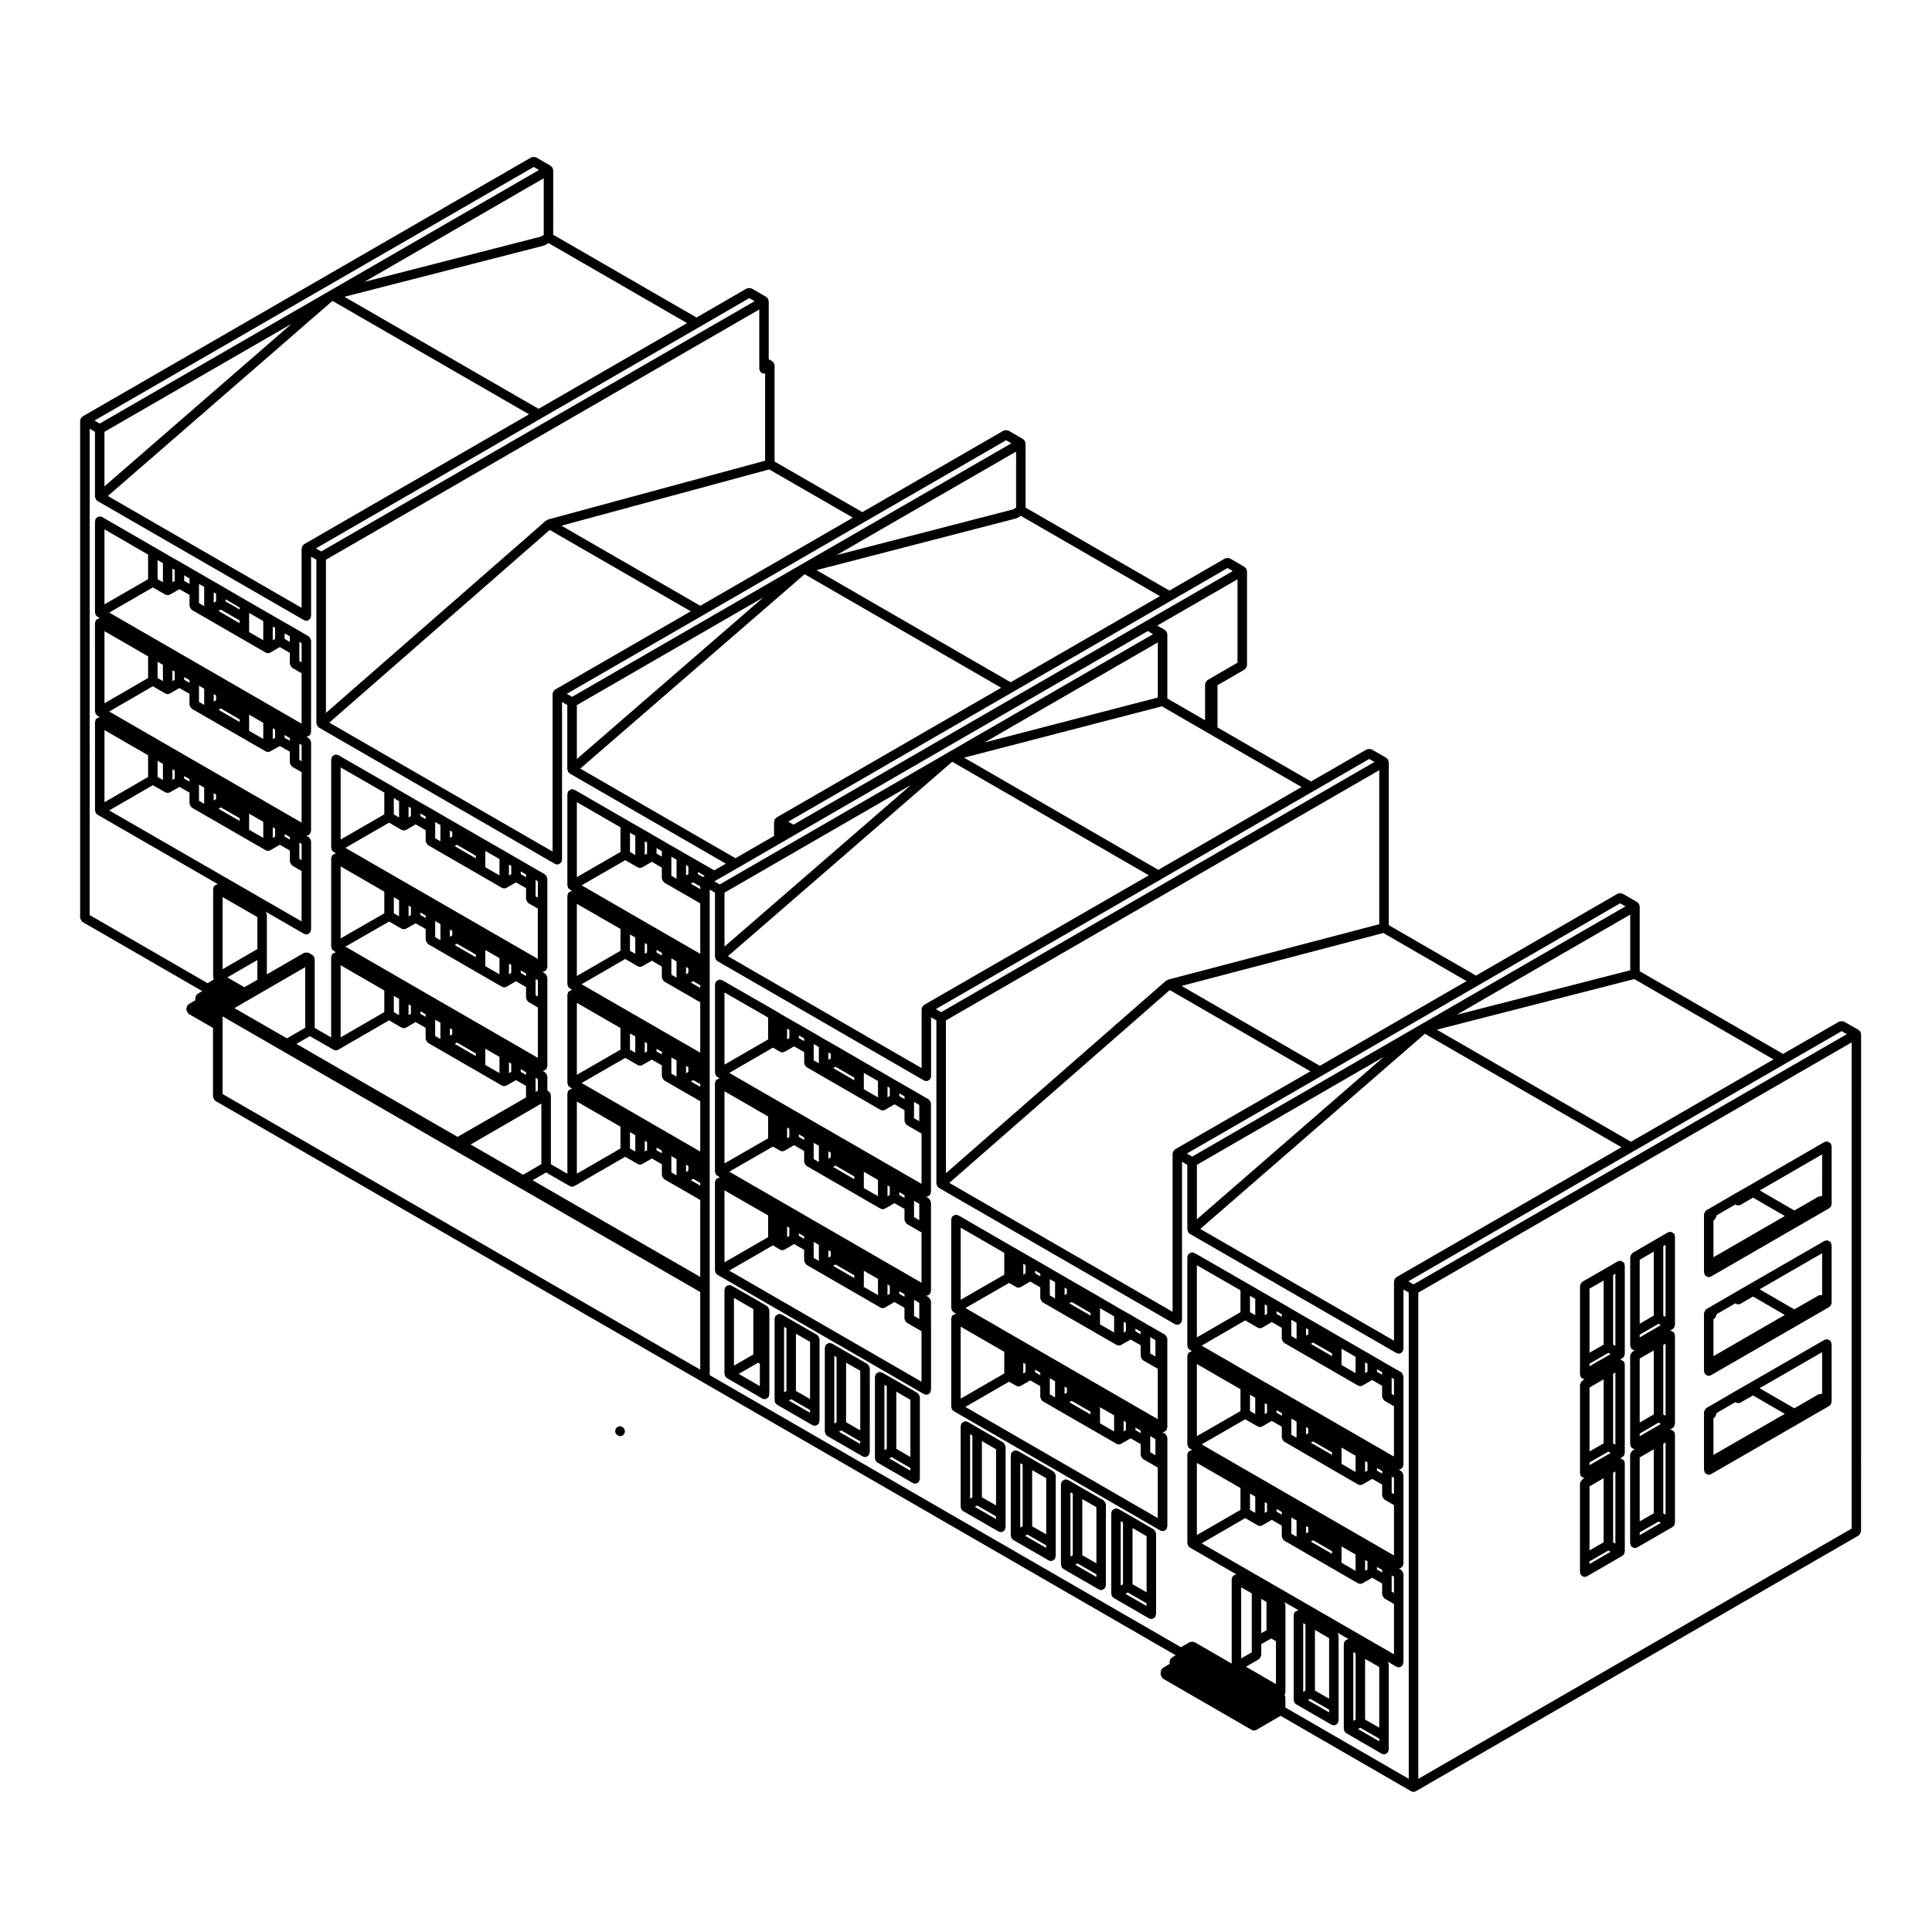 <?xml version="1.0" encoding="UTF-8"?>
<!-- Uploaded to: ICON Repo, www.svgrepo.com, Generator: ICON Repo Mixer Tools -->
<svg fill="#000000" width="800px" height="800px" version="1.1" viewBox="144 144 512 512" xmlns="http://www.w3.org/2000/svg">
 <g>
  <path d="m637.07 417.6c-0.02-0.055 0.012-0.109-0.02-0.168-0.031-0.055-0.102-0.055-0.137-0.105-0.07-0.09-0.125-0.152-0.223-0.223-0.051-0.039-0.055-0.105-0.105-0.137l-3.91-2.242c-0.055-0.031-0.109 0-0.168-0.02-0.152-0.07-0.297-0.066-0.465-0.066-0.168 0-0.312-0.004-0.465 0.066-0.055 0.02-0.109-0.012-0.16 0.02l-14.887 8.57-37.992-21.914v-17.191c0-0.059-0.059-0.102-0.066-0.156-0.016-0.109-0.039-0.195-0.086-0.309-0.02-0.055 0.012-0.109-0.02-0.168-0.035-0.055-0.102-0.055-0.137-0.105-0.07-0.09-0.125-0.152-0.215-0.223-0.051-0.039-0.051-0.105-0.105-0.137l-3.918-2.273c-0.055-0.035-0.121 0-0.18-0.023-0.145-0.066-0.289-0.059-0.453-0.059-0.16 0-0.301-0.004-0.453 0.059-0.059 0.023-0.117-0.004-0.176 0.023l-37.57 21.719-23.125-13.371v-43.246c0-0.066-0.059-0.102-0.07-0.156-0.012-0.117-0.035-0.203-0.082-0.312-0.02-0.055 0.012-0.109-0.02-0.16-0.031-0.055-0.102-0.055-0.137-0.105-0.07-0.098-0.133-0.152-0.227-0.223-0.047-0.039-0.051-0.105-0.105-0.137l-3.918-2.242c-0.055-0.031-0.109 0-0.168-0.02-0.152-0.07-0.297-0.066-0.465-0.066-0.168 0-0.309 0-0.457 0.066-0.055 0.02-0.117-0.012-0.172 0.02l-14.766 8.508-24.801-14.316v-11.191l7.188-4.152c0.055-0.031 0.059-0.102 0.105-0.137 0.133-0.102 0.195-0.223 0.289-0.367 0.082-0.141 0.156-0.262 0.176-0.43 0.012-0.059 0.066-0.102 0.066-0.156v-25.004c0-0.059-0.055-0.102-0.066-0.156-0.016-0.105-0.039-0.195-0.082-0.301-0.023-0.055 0.012-0.117-0.023-0.172-0.031-0.055-0.102-0.059-0.137-0.105-0.07-0.098-0.125-0.152-0.223-0.223-0.047-0.035-0.051-0.105-0.102-0.133l-3.894-2.273c-0.059-0.035-0.117 0-0.176-0.023-0.152-0.066-0.289-0.066-0.441-0.066-0.176-0.004-0.316-0.004-0.48 0.066-0.055 0.02-0.109-0.012-0.168 0.02l-14.766 8.539-38.129-22v-17.035c0-0.059-0.055-0.102-0.059-0.152-0.016-0.109-0.039-0.203-0.09-0.309-0.02-0.059 0.012-0.117-0.02-0.172s-0.102-0.055-0.133-0.105c-0.07-0.09-0.133-0.152-0.223-0.223-0.047-0.035-0.051-0.105-0.102-0.133l-3.906-2.273c-0.059-0.035-0.117 0-0.172-0.023-0.156-0.066-0.297-0.066-0.469-0.066-0.168 0-0.309-0.004-0.465 0.066-0.051 0.02-0.109-0.012-0.168 0.02l-37.449 21.609-23.262-13.41v-25.488c0-0.066-0.059-0.105-0.066-0.16-0.016-0.117-0.039-0.203-0.086-0.312-0.023-0.055 0.004-0.109-0.023-0.168-0.031-0.051-0.098-0.055-0.133-0.102-0.07-0.098-0.137-0.152-0.227-0.223-0.051-0.039-0.055-0.105-0.109-0.137l-0.902-0.508v-15.41c0-0.059-0.055-0.102-0.066-0.156-0.012-0.109-0.035-0.195-0.082-0.309-0.02-0.055 0.004-0.109-0.02-0.168-0.023-0.055-0.102-0.055-0.133-0.105-0.07-0.09-0.125-0.152-0.215-0.223-0.047-0.039-0.051-0.105-0.105-0.137l-3.926-2.273c-0.055-0.031-0.117 0-0.176-0.023-0.152-0.066-0.293-0.059-0.453-0.059-0.168 0-0.301-0.004-0.457 0.059-0.055 0.023-0.121-0.004-0.176 0.023l-13.324 7.715-37.988-21.938 0.008-17.148c0-0.059-0.055-0.102-0.066-0.152-0.016-0.109-0.039-0.203-0.086-0.312-0.02-0.055 0.012-0.109-0.02-0.168-0.031-0.055-0.098-0.055-0.137-0.105-0.07-0.09-0.133-0.152-0.223-0.223-0.047-0.035-0.051-0.105-0.102-0.133l-3.91-2.273c-0.051-0.031-0.109 0-0.168-0.023-0.156-0.066-0.297-0.066-0.465-0.066-0.16 0.004-0.301 0.004-0.457 0.07-0.055 0.02-0.117-0.012-0.168 0.02l-118.94 68.676c-0.055 0.031-0.055 0.102-0.105 0.137-0.09 0.07-0.152 0.133-0.223 0.227-0.035 0.047-0.105 0.051-0.137 0.105-0.031 0.055 0 0.105-0.02 0.16-0.047 0.105-0.066 0.191-0.082 0.309-0.012 0.059-0.066 0.102-0.066 0.156v131.77c0 0.059 0.055 0.102 0.066 0.156 0.02 0.168 0.098 0.289 0.176 0.43 0.086 0.145 0.145 0.273 0.281 0.367 0.051 0.039 0.051 0.105 0.105 0.137l31.73 18.328-1.219 0.711c-0.051 0.031-0.055 0.102-0.102 0.133-0.082 0.07-0.145 0.133-0.215 0.223-0.035 0.047-0.098 0.051-0.129 0.102-0.031 0.055 0 0.109-0.023 0.172-0.039 0.105-0.066 0.188-0.082 0.301-0.004 0.059-0.066 0.102-0.066 0.156v0.637l-1.723 1c-0.051 0.031-0.055 0.102-0.102 0.133-0.09 0.07-0.152 0.133-0.223 0.227-0.035 0.047-0.105 0.051-0.137 0.105-0.031 0.055 0 0.109-0.02 0.168-0.039 0.105-0.066 0.191-0.082 0.301-0.004 0.059-0.066 0.102-0.066 0.156v0.453c0 0.066 0.055 0.102 0.066 0.156 0.02 0.168 0.098 0.289 0.176 0.434 0.086 0.141 0.152 0.266 0.281 0.363 0.051 0.039 0.051 0.105 0.105 0.137l6.414 3.68v18.262c0 0.059 0.055 0.102 0.066 0.156 0.02 0.168 0.098 0.289 0.176 0.434 0.086 0.141 0.152 0.266 0.281 0.363 0.051 0.039 0.051 0.105 0.105 0.137l129.11 74.508 125.39 72.406-0.992 0.578c-0.055 0.031-0.059 0.102-0.105 0.133-0.098 0.07-0.152 0.133-0.223 0.227-0.039 0.047-0.105 0.047-0.133 0.102-0.023 0.055 0 0.109-0.023 0.172-0.039 0.105-0.07 0.188-0.082 0.301-0.012 0.059-0.07 0.102-0.07 0.156v0.637l-1.723 1.004c-0.051 0.031-0.055 0.102-0.102 0.133-0.09 0.07-0.152 0.125-0.223 0.215-0.039 0.051-0.105 0.055-0.137 0.105-0.031 0.051 0 0.117-0.023 0.172-0.039 0.105-0.066 0.191-0.082 0.301-0.012 0.059-0.066 0.102-0.066 0.156v0.73c0 0.059 0.055 0.102 0.066 0.156 0.02 0.168 0.102 0.289 0.176 0.43 0.09 0.145 0.152 0.273 0.289 0.367 0.047 0.039 0.051 0.105 0.105 0.137l23.473 13.559h0.012c0.191 0.105 0.402 0.168 0.621 0.168 0.223 0 0.438-0.059 0.629-0.172h0.004l6.41-3.723 34.578 19.984h0.004c0.191 0.105 0.402 0.168 0.625 0.168 0.215 0 0.43-0.059 0.621-0.168h0.012l117.36-67.777c0.055-0.031 0.059-0.102 0.105-0.137 0.125-0.102 0.195-0.223 0.277-0.367 0.09-0.141 0.156-0.262 0.18-0.43 0.004-0.059 0.066-0.102 0.066-0.156l0.004-131.75c0-0.066-0.059-0.102-0.07-0.156 0.004-0.109-0.02-0.199-0.066-0.301zm-164.33 68.348v5.785l-11.562 6.691v-19.125zm40.684 54.031-0.613-0.359v-4.332l0.613 0.359zm-21.445-13.98 5.019 2.875v0.684l-5.602-3.231zm-1.258-2.176-0.598 0.344v-1.969l0.598 0.348zm-15.461-10.215 1.391 0.797v4.336l-1.391-0.797zm3.906 2.254 0.613 0.359v2.156l-0.613 0.359zm3.137 1.82 1.391 0.812v0.695l-1.391-0.812zm3.914 3.688v-1.43l1.387 0.789v4.301l-1.387-0.801zm13.301 10.375v-4.137l3.723 2.176v4.316l-3.793-2.203c0.016-0.059 0.07-0.09 0.07-0.152zm6.246-0.535 0.629 0.352v2.176l-0.629 0.363zm3.148 1.812 1.375 0.801v0.711l-1.375-0.789zm-34.914-12.898 3.281 1.883h0.004c0.191 0.105 0.402 0.168 0.625 0.168 0.215 0 0.434-0.059 0.625-0.172h0.004l2.504-1.449 2.648 1.543v2.867c0 0.059 0.059 0.102 0.066 0.156 0.023 0.168 0.098 0.289 0.18 0.434 0.082 0.141 0.145 0.262 0.277 0.363 0.051 0.039 0.051 0.105 0.105 0.137l19.543 11.324c0.004 0 0.012 0 0.016 0.004 0.191 0.105 0.402 0.16 0.621 0.16 0.215 0 0.434-0.059 0.621-0.168h0.012l2.523-1.457 2.629 1.516v2.902c0 0.059 0.055 0.102 0.066 0.152 0.02 0.168 0.098 0.289 0.176 0.434 0.086 0.141 0.152 0.266 0.289 0.367 0.047 0.035 0.051 0.105 0.102 0.133l2.508 1.457v13.336l-50.98-29.441zm16.723 28.637v1.238l-0.598 0.348v-1.941zm1.266 3.422 5.012 2.906v0.691l-5.621-3.246zm-16.727-12.379 1.391 0.805v4.328l-1.391-0.805zm3.906 2.273 0.613 0.359 0.004 2.156-0.613 0.359zm3.137 1.809 1.391 0.797v0.719l-1.391-0.809zm3.914 3.699v-1.441l1.387 0.805v4.301l-1.387-0.801zm13.301 10.371v-4.141l3.723 2.144v4.328l-3.785-2.191c0.012-0.051 0.062-0.086 0.062-0.141zm6.246-0.539 0.629 0.363v2.144l-0.629 0.363zm3.148 1.828 1.375 0.801v0.684l-1.375-0.801zm3.894 3.68v-1.438l0.613 0.348v4.324l-0.613-0.359zm-50.371-62.316 11.562-6.691 3.273 1.906h0.004c0.191 0.109 0.406 0.172 0.629 0.172 0.215 0 0.434-0.059 0.625-0.172h0.004l2.508-1.457 2.644 1.523v2.902c0 0.059 0.059 0.102 0.066 0.156 0.023 0.168 0.098 0.289 0.18 0.43 0.082 0.145 0.145 0.273 0.277 0.367 0.051 0.039 0.055 0.105 0.105 0.137l19.547 11.285h0.012c0.188 0.105 0.402 0.168 0.621 0.168 0.215 0 0.434-0.059 0.625-0.168h0.004l2.519-1.457 2.637 1.543v2.875c0 0.059 0.055 0.102 0.066 0.152 0.02 0.168 0.098 0.289 0.176 0.434 0.086 0.141 0.152 0.266 0.289 0.367 0.047 0.035 0.051 0.105 0.102 0.133l2.508 1.457v13.336zm29.555-0.82 5.008 2.867v0.734l-5.621-3.246zm21.434 13.98-0.617-0.363v-4.305l0.613 0.348zm-3.137-5.438-1.375-0.801v-0.676l1.375 0.801zm-3.894-0.805-0.629 0.363v-2.863l0.629 0.363zm-3.148 0.367-3.785-2.188c0.004-0.051 0.059-0.086 0.059-0.137v-4.144l3.723 2.144zm-12.523-10.281-0.598 0.348v-1.969l0.598 0.344zm-3.117 1.254-1.387-0.801v-4.312l1.387 0.805zm-3.906-5.879-1.391-0.797v-0.719l1.391 0.812zm-3.914-0.797-0.613 0.359v-2.887l0.613 0.348zm-3.133 0.355-1.391-0.805v-4.332l1.391 0.805zm-3.91 19.613v5.785l-11.562 6.656v-19.125zm0 26.184v5.785l-11.562 6.68v-19.125zm1.258 7.973 3.273 1.906h0.004c0.191 0.109 0.406 0.172 0.629 0.172 0.215 0 0.434-0.059 0.625-0.172h0.004l2.504-1.449 2.648 1.543v2.867c0 0.059 0.059 0.102 0.066 0.156 0.023 0.168 0.098 0.289 0.18 0.43 0.082 0.145 0.145 0.273 0.277 0.367 0.051 0.039 0.055 0.105 0.105 0.137l19.547 11.297h0.012c0.188 0.105 0.402 0.168 0.621 0.168 0.215 0 0.434-0.059 0.621-0.168h0.012l2.519-1.457 2.637 1.543v2.875c0 0.059 0.055 0.102 0.066 0.152 0.02 0.168 0.098 0.289 0.176 0.434 0.086 0.141 0.152 0.266 0.289 0.367 0.047 0.035 0.051 0.105 0.102 0.133l2.508 1.457v13.336l-50.98-29.414zm29.906 55.902 0.594-0.336 5.019 2.875v0.719zm1.859-2.519v-16.078l3.754 2.156v16.078zm-2.519-17.527v17.527l-0.605 0.344v-18.223zm-12.641 12.383 0.609-0.352 5.012 2.871v0.727zm1.871-2.539v-16.066l3.754 2.18v16.047zm-2.519-17.523v17.527l-0.598 0.348v-18.211zm-11.711-6.769 1.387 0.812v7.492l-1.387 0.789zm-0.633 15.996c0.055-0.031 0.059-0.102 0.105-0.137 0.137-0.102 0.203-0.223 0.289-0.367 0.086-0.141 0.156-0.262 0.176-0.43 0.012-0.059 0.07-0.102 0.07-0.156v-2.91l2.641-1.512 1.246 0.727v11.367l-7.949-4.602zm-1.883-17.457v15.633l-2.805 1.605v-18.852zm8.859 27.426c-0.016-0.105-0.035-0.195-0.074-0.301-0.023-0.055 0.012-0.105-0.02-0.16-0.02-0.031-0.055-0.031-0.074-0.055 0.016-0.023 0.051-0.035 0.066-0.066 0.059-0.105 0.016-0.215 0.047-0.324 0.031-0.105 0.121-0.188 0.121-0.309v-23.219c0-0.059-0.055-0.102-0.066-0.156-0.02-0.168-0.098-0.289-0.176-0.43-0.02-0.035-0.023-0.082-0.047-0.109l3.863 2.227c-0.055-0.004-0.086-0.055-0.133-0.055-0.07 0-0.105 0.059-0.168 0.07-0.16 0.02-0.281 0.098-0.422 0.176-0.145 0.086-0.273 0.152-0.371 0.289-0.035 0.051-0.105 0.055-0.133 0.105-0.059 0.102-0.016 0.211-0.039 0.316-0.031 0.105-0.121 0.18-0.121 0.301v22.57c0 0.059 0.055 0.102 0.066 0.156 0.016 0.109 0.035 0.203 0.086 0.312 0.02 0.055-0.012 0.109 0.02 0.168 0.039 0.066 0.105 0.098 0.156 0.152 0.051 0.055 0.09 0.102 0.145 0.145 0.051 0.039 0.086 0.105 0.137 0.137 0.012 0.004 0.012 0.016 0.02 0.02l9.391 5.41c0.203 0.109 0.418 0.168 0.629 0.168 0.297 0 0.555-0.137 0.785-0.324 0.055-0.051 0.102-0.09 0.145-0.145 0.047-0.055 0.117-0.09 0.156-0.156 0.059-0.105 0.016-0.215 0.047-0.328 0.031-0.105 0.121-0.18 0.121-0.301v-22.574c0-0.059-0.055-0.102-0.066-0.152-0.02-0.168-0.098-0.289-0.176-0.434-0.023-0.039-0.031-0.098-0.059-0.133l2.922 1.688c-0.051 0-0.082 0.051-0.133 0.055-0.172 0.02-0.301 0.102-0.449 0.188-0.141 0.086-0.266 0.145-0.363 0.277-0.035 0.051-0.102 0.051-0.125 0.105-0.066 0.105-0.02 0.215-0.051 0.328-0.031 0.105-0.125 0.188-0.125 0.309v22.582c0 0.059 0.059 0.102 0.07 0.152 0.012 0.109 0.035 0.195 0.082 0.309 0.02 0.055-0.012 0.109 0.02 0.168 0.039 0.07 0.105 0.105 0.156 0.16 0.051 0.055 0.098 0.102 0.152 0.145 0.055 0.047 0.09 0.109 0.145 0.145 0.004 0 0.004 0.004 0.004 0.004 0.012 0.004 0.012 0.004 0.02 0.012l9.375 5.441c0.195 0.117 0.414 0.172 0.629 0.172 0.293 0 0.551-0.133 0.781-0.324 0.059-0.051 0.105-0.098 0.152-0.152 0.051-0.055 0.117-0.086 0.156-0.152 0.059-0.105 0.016-0.215 0.039-0.324 0.035-0.105 0.125-0.188 0.125-0.309v-3.633l0.008-18.977c0-0.066-0.059-0.102-0.07-0.156-0.02-0.168-0.09-0.289-0.176-0.434-0.02-0.031-0.02-0.07-0.039-0.102l2.301 1.328c0.203 0.109 0.418 0.168 0.629 0.168 0.297 0 0.559-0.137 0.785-0.324 0.059-0.051 0.102-0.098 0.145-0.152 0.051-0.055 0.117-0.086 0.156-0.152 0.059-0.105 0.016-0.215 0.047-0.324 0.031-0.105 0.121-0.188 0.121-0.309v-23.492c0-0.066-0.055-0.102-0.066-0.16-0.023-0.168-0.098-0.289-0.18-0.434-0.086-0.141-0.145-0.262-0.277-0.359-0.051-0.039-0.059-0.105-0.109-0.141l-0.605-0.344c0.289-0.004 0.539-0.133 0.766-0.316 0.059-0.051 0.102-0.098 0.145-0.152 0.051-0.055 0.117-0.086 0.156-0.152 0.059-0.105 0.016-0.215 0.047-0.324 0.031-0.105 0.121-0.188 0.121-0.309v-23.492c0-0.059-0.055-0.102-0.059-0.152-0.023-0.168-0.102-0.289-0.18-0.434-0.086-0.141-0.145-0.266-0.281-0.367-0.051-0.035-0.051-0.105-0.105-0.133l-0.672-0.387c0.016 0 0.023 0.012 0.035 0.012 0.297 0 0.559-0.137 0.785-0.324 0.059-0.051 0.102-0.09 0.145-0.145 0.047-0.055 0.117-0.09 0.156-0.156 0.059-0.105 0.02-0.215 0.047-0.328 0.031-0.105 0.121-0.18 0.121-0.301v-23.492c0-0.066-0.055-0.105-0.066-0.16-0.023-0.168-0.098-0.289-0.176-0.43-0.086-0.145-0.152-0.266-0.289-0.363-0.051-0.039-0.055-0.109-0.109-0.141l-3.133-1.773h-0.004l-3.879-2.262s0-0.004-0.004-0.004l-3.148-1.82h-0.004l-6.242-3.594h-0.004l-6.262-3.637h-0.004v-0.004l-3.113-1.777-3.906-2.273h-0.004l-3.906-2.273h-0.004c-0.004 0-0.004-0.004-0.004-0.004l-3.141-1.789-3.894-2.266h-0.004s0-0.004-0.004-0.004l-14.082-8.098c-0.102-0.059-0.215-0.016-0.324-0.047-0.105-0.031-0.188-0.121-0.301-0.121-0.059 0-0.098 0.055-0.152 0.066-0.172 0.02-0.297 0.098-0.441 0.18-0.141 0.086-0.262 0.145-0.359 0.277-0.039 0.051-0.105 0.055-0.137 0.105-0.059 0.105-0.016 0.215-0.047 0.328-0.031 0.105-0.121 0.18-0.121 0.301v23.488c0 0.059 0.055 0.102 0.066 0.156 0.016 0.109 0.039 0.203 0.086 0.309 0.023 0.055-0.004 0.109 0.023 0.168 0.035 0.07 0.105 0.102 0.152 0.152 0.051 0.059 0.098 0.105 0.152 0.152 0.051 0.039 0.082 0.102 0.133 0.133 0.012 0.004 0.012 0.02 0.02 0.023l0.598 0.344c-0.051 0.004-0.086 0.051-0.133 0.059-0.156 0.02-0.273 0.09-0.414 0.172-0.145 0.086-0.277 0.152-0.383 0.289-0.035 0.051-0.102 0.051-0.125 0.105-0.059 0.105-0.02 0.215-0.047 0.324-0.035 0.105-0.125 0.188-0.125 0.309v23.488c0 0.059 0.055 0.102 0.066 0.156 0.016 0.109 0.039 0.195 0.082 0.301 0.023 0.059-0.004 0.117 0.023 0.172 0.039 0.07 0.105 0.102 0.156 0.156 0.051 0.055 0.098 0.102 0.145 0.145 0.055 0.039 0.09 0.105 0.141 0.137 0.012 0.004 0.012 0.016 0.016 0.02l0.695 0.398c-0.023 0-0.039-0.023-0.066-0.023-0.059 0-0.098 0.055-0.152 0.066-0.172 0.02-0.297 0.098-0.441 0.18-0.141 0.086-0.262 0.145-0.359 0.277-0.039 0.051-0.105 0.055-0.137 0.105-0.059 0.105-0.016 0.215-0.047 0.328-0.031 0.105-0.121 0.18-0.121 0.301v23.488c0 0.059 0.055 0.102 0.066 0.156 0.016 0.109 0.039 0.203 0.086 0.309 0.023 0.055-0.012 0.109 0.023 0.168 0.035 0.07 0.105 0.102 0.152 0.152 0.051 0.059 0.098 0.105 0.152 0.152 0.051 0.039 0.082 0.102 0.133 0.133 0.012 0.004 0.012 0.02 0.02 0.023l12.359 7.121c-0.055 0-0.086 0.055-0.137 0.059-0.172 0.02-0.297 0.098-0.441 0.18-0.141 0.086-0.262 0.145-0.359 0.277-0.039 0.051-0.105 0.055-0.137 0.105-0.059 0.105-0.016 0.215-0.039 0.328-0.035 0.105-0.125 0.18-0.125 0.301v22.406l-9.855-5.699c-0.055-0.031-0.109 0-0.168-0.02-0.16-0.07-0.312-0.07-0.488-0.066-0.156 0.004-0.281 0.004-0.422 0.066-0.066 0.023-0.125-0.012-0.188 0.023l-2.324 1.355-124.88-72.102v-128.68l1.391 0.805v17.051c0 0.059 0.055 0.102 0.066 0.156 0.02 0.152 0.082 0.262 0.152 0.395 0.047 0.09 0.02 0.195 0.09 0.277 0.012 0.016 0.031 0.012 0.047 0.02 0.051 0.055 0.117 0.066 0.172 0.105 0.051 0.039 0.051 0.105 0.105 0.137l54.754 31.633c0.203 0.109 0.418 0.168 0.629 0.168 0.293 0 0.555-0.133 0.781-0.324 0.059-0.051 0.105-0.098 0.152-0.152 0.051-0.055 0.117-0.086 0.156-0.152 0.059-0.105 0.016-0.215 0.039-0.324 0.031-0.105 0.125-0.188 0.125-0.309v-15.633l1.406 0.812v43.266c0 0.059 0.055 0.102 0.066 0.156 0.02 0.152 0.082 0.262 0.152 0.398 0.047 0.09 0.023 0.195 0.098 0.277 0.012 0.012 0.031 0.004 0.039 0.02 0.051 0.051 0.117 0.059 0.172 0.105 0.051 0.039 0.051 0.105 0.105 0.137l62.582 36.145c0.195 0.109 0.414 0.168 0.629 0.168 0.293 0 0.551-0.133 0.777-0.324 0.066-0.051 0.105-0.098 0.156-0.152 0.047-0.055 0.109-0.086 0.152-0.152 0.059-0.105 0.016-0.215 0.047-0.324 0.031-0.105 0.125-0.188 0.125-0.309v-41.941l1.402 0.812v17.18c0 0.059 0.055 0.102 0.066 0.156 0.02 0.152 0.082 0.262 0.152 0.398 0.047 0.09 0.023 0.191 0.098 0.273 0.012 0.016 0.031 0.012 0.039 0.02 0.051 0.055 0.117 0.066 0.176 0.105 0.047 0.039 0.051 0.105 0.105 0.137l54.766 31.594c0.203 0.109 0.418 0.168 0.629 0.168 0.297 0 0.559-0.137 0.785-0.324 0.059-0.051 0.102-0.098 0.145-0.152 0.051-0.055 0.117-0.086 0.156-0.152 0.059-0.105 0.016-0.215 0.047-0.324 0.031-0.105 0.121-0.188 0.121-0.309v-15.734l1.395 0.812v128.86l-32.688-18.895v-2.676c0.004-0.047-0.047-0.082-0.059-0.145zm-199.14-405.45 1.395 0.812-55.504 32.051-60.914 35.145-1.391-0.797zm57.113 34.766 1.406 0.816-114.84 66.324-1.41-0.816 59.652-34.441 41.871-24.168h0.004zm68.066 37.668 1.395 0.812-55.566 32.051-60.852 35.141-1.395-0.812 36.012-20.777 42.949-24.809zm58.691 33.859 1.379 0.805-23.156 13.352-93.254 53.848-1.387-0.785 59.566-34.406 42.082-24.273zm37.543 50.602 1.387 0.797-114.83 66.305-1.406-0.816 59.602-34.359 40.477-23.406zm66.504 38.246 1.406 0.816-53.934 31.137-60.91 35.188-1.406-0.816 35.887-20.691 41.387-23.91zm58.691 33.891 1.375 0.789-114.83 66.316-1.395-0.812 59.656-34.445 40.309-23.27h0.004zm-169.97 52.406 59.523-51.715 52.098 30.066-59.652 34.441c-0.051 0.031-0.055 0.102-0.105 0.137-0.09 0.07-0.152 0.125-0.215 0.215-0.039 0.051-0.105 0.051-0.137 0.105-0.035 0.055 0 0.117-0.023 0.172-0.047 0.105-0.066 0.191-0.082 0.309-0.012 0.059-0.07 0.102-0.07 0.156v15.734zm-0.902-16.98 49.551-28.625-49.551 43.047zm115.04-6.125-51.453-29.699 52.332-13.41 36.91 21.297zm-0.195-45.438-45.977 11.785 45.977-26.539zm-180.45 56.344 58.426-51.098 37.262 21.527-35.887 20.691c-0.059 0.031-0.059 0.102-0.105 0.137-0.09 0.07-0.152 0.133-0.223 0.223-0.035 0.051-0.105 0.051-0.133 0.105-0.023 0.055 0 0.109-0.02 0.168-0.051 0.105-0.07 0.191-0.086 0.309-0.012 0.059-0.066 0.102-0.066 0.156v41.945zm98.199-31.023-36.641-21.176 53.465-14.027 22.047 12.746zm15.746-37.527-55.988 14.691c-0.105 0.031-0.145 0.125-0.238 0.176-0.09 0.051-0.195 0.023-0.277 0.098l-58.344 51.023v-40.492l114.84-66.312v40.816zm-172.62 8.473 59.445-51.531 52.113 30.098-59.594 34.359c-0.055 0.031-0.059 0.102-0.105 0.137-0.09 0.07-0.152 0.133-0.215 0.223-0.039 0.051-0.105 0.051-0.137 0.105-0.031 0.055 0 0.109-0.02 0.168-0.047 0.105-0.07 0.191-0.086 0.309-0.004 0.059-0.066 0.102-0.066 0.156v15.637zm-153.66-106.43v6.523l-11.559 6.664v-19.879zm17.387 63.215 0.629 0.359v1.234l-0.629 0.363zm1.895 3.777 4.984 2.863v0.734l-5.613-3.234zm-16.762-12.348 1.41 0.816v4.273l-1.41-0.801zm3.93 2.25 0.598 0.336v2.152l-0.598 0.336zm3.117 1.793 1.406 0.812v0.676l-1.406-0.797zm3.926 3.66v-1.383l1.375 0.801v4.281l-1.375-0.789zm13.289 10.418v-4.106l3.738 2.152v4.273l-3.789-2.188c0.008-0.051 0.051-0.082 0.051-0.133zm6.258-0.5 0.621 0.359v2.098l-0.621 0.359zm3.141 1.801 1.391 0.789v0.676l-1.391-0.812zm3.91 3.652v-1.395l0.598 0.348v4.289l-0.598-0.348zm-50.395-36.129 11.559-6.695 3.301 1.91h0.004c0.191 0.105 0.402 0.168 0.625 0.168 0.223 0 0.434-0.059 0.629-0.172h0.004l2.484-1.441 2.672 1.547v2.871c0 0.059 0.055 0.102 0.066 0.156 0.02 0.168 0.098 0.289 0.176 0.434 0.086 0.141 0.152 0.266 0.281 0.363 0.051 0.039 0.051 0.105 0.105 0.137l19.547 11.273c0.203 0.109 0.418 0.168 0.629 0.168 0.211 0 0.422-0.055 0.621-0.16l2.516-1.414 2.656 1.508v2.906c0 0.066 0.059 0.102 0.066 0.156 0.02 0.168 0.098 0.289 0.176 0.434 0.086 0.141 0.152 0.266 0.289 0.363 0.047 0.039 0.051 0.105 0.105 0.137l2.484 1.414v13.383zm50.992 13.164-0.598-0.336v-4.305l0.598 0.348zm-21.41-13.977 4.988 2.898v0.691l-5.606-3.234zm-1.258-2.184-0.629 0.363v-1.969l0.629 0.363zm-15.5-10.188 1.41 0.797v4.324l-1.41-0.816zm3.93 2.258 0.598 0.348v2.168l-0.598 0.348zm3.117 1.793 1.406 0.801v0.727l-1.406-0.812zm3.926 3.719v-1.445l1.375 0.801v4.309l-1.375-0.789zm13.289 10.367v-4.129l3.738 2.176v4.277l-3.793-2.191c0.004-0.047 0.055-0.078 0.055-0.133zm6.258-0.516 0.621 0.348v2.168l-0.621 0.348zm3.141 1.793 1.391 0.812v0.707l-1.391-0.789zm-46.473-32.449 11.559-6.664 3.293 1.879c0.191 0.105 0.406 0.168 0.629 0.168s0.434-0.059 0.629-0.168l2.488-1.422 2.672 1.516v2.906c0 0.059 0.055 0.102 0.066 0.156 0.02 0.168 0.098 0.289 0.176 0.43 0.086 0.145 0.145 0.273 0.281 0.367 0.051 0.039 0.051 0.105 0.105 0.137l19.547 11.285h0.004c0.191 0.105 0.402 0.168 0.625 0.168s0.434-0.059 0.629-0.172h0.004l2.504-1.449 2.648 1.543v2.875c0 0.059 0.055 0.102 0.066 0.152 0.02 0.168 0.098 0.289 0.176 0.434 0.086 0.141 0.152 0.266 0.289 0.367 0.047 0.035 0.051 0.105 0.102 0.133l2.492 1.445v13.355zm29.562-0.785 4.992 2.875v0.73l-5.602-3.258zm21.418 13.969-0.598-0.348v-5.07l0.598 0.348zm-3.117-5.41-1.391-0.812v-1.457l1.391 0.789zm-3.91-0.809-0.621 0.359v-3.621l0.621 0.359zm-3.141 0.355-3.789-2.191c0.004-0.047 0.051-0.074 0.051-0.121v-4.914l3.738 2.152zm-6.258-8.137-3.723-2.144v-0.562l3.723 2.168zm-6.242-2.156-0.629 0.359v-2.742l0.629 0.363zm-3.152 1.254-1.375-0.789v-5.09l1.375 0.789zm-3.894-5.875-1.406-0.797v-1.477l1.406 0.812zm-3.926-0.789-0.598 0.336v-3.617l0.598 0.336zm-3.117 0.336-1.41-0.801v-5.066l1.41 0.816zm-3.93 19.645v5.742l-11.559 6.695v-19.121zm0 26.219v5.75l-11.559 6.691v-19.121zm1.266 7.93 3.301 1.875c0.195 0.105 0.414 0.16 0.625 0.16 0.215 0 0.434-0.059 0.629-0.168l2.488-1.422 2.672 1.516v2.906c0 0.059 0.055 0.102 0.066 0.156 0.02 0.168 0.098 0.289 0.176 0.434 0.086 0.141 0.152 0.266 0.281 0.363 0.051 0.039 0.051 0.105 0.105 0.137l19.547 11.273h0.004c0.191 0.105 0.402 0.168 0.625 0.168 0.223 0 0.438-0.059 0.629-0.172l2.504-1.449 2.648 1.543v2.887c0 0.059 0.055 0.102 0.066 0.156 0.02 0.16 0.098 0.281 0.176 0.43 0.086 0.141 0.152 0.266 0.281 0.367 0.047 0.035 0.051 0.105 0.102 0.133l2.492 1.457v13.336l-50.984-29.402zm61.336 1.953v5.773l-11.574 6.68v-19.125zm62.586 9.207v6.535l-11.559 6.664v-19.879zm-83.559 53.141-4.832 2.785-13.922-8.012 18.758-10.852 0.004 16.078zm-16.102-10.766-4.523-2.602 7.961-4.602v5.234zm78.691 46.898-4.836 2.797-13.906-8.012 18.742-10.848zm-23.613-35.672v1.246l-0.621 0.352v-1.961zm1.258 3.43 4.984 2.898v0.695l-5.598-3.238zm21.43 12.734-0.605 0.348v-3.746l0.605 0.348zm-38.172-25.09 1.391 0.785v4.309l-1.391-0.805zm3.91 2.238 0.621 0.359v2.144l-0.621 0.359zm3.133 1.82 1.391 0.812v0.684l-1.391-0.812zm3.918 3.68v-1.422l1.391 0.789v4.312l-1.391-0.801zm13.285 10.391v-4.141l3.754 2.18v4.289l-3.809-2.195c0.008-0.051 0.055-0.082 0.055-0.133zm6.269-0.52 0.605 0.344v2.176l-0.605 0.344zm3.125 1.805 1.406 0.812v0.699l-1.406-0.789zm27.691-55.379 3.293 1.883c0.191 0.105 0.406 0.168 0.625 0.168 0.223 0 0.438-0.059 0.629-0.172h0.004l2.484-1.449 2.668 1.543v2.871c0 0.059 0.055 0.102 0.066 0.156 0.02 0.168 0.098 0.289 0.18 0.43 0.086 0.145 0.152 0.273 0.281 0.367 0.047 0.039 0.051 0.105 0.105 0.137l9.543 5.512v13.371l-31.434-18.156zm16.734 81.043v1.23l-0.621 0.359v-1.949zm0.645 3.762 0.621-0.352 1.879 1.09v0.699zm-0.645-29.945v1.234l-0.621 0.348v-1.945zm-15.48-8.941 1.406 0.789v4.309l-1.406-0.801zm3.922 2.254 0.605 0.348v2.16l-0.605 0.344zm3.125 1.816 1.402 0.809v0.68l-1.406-0.797v-0.691zm3.918 3.656v-1.391l1.375 0.789v4.301l-1.375-0.785zm5.176 4.973 0.605-0.336 1.879 1.062v0.719zm-0.66-29.973v1.238l-0.621 0.359v-1.961zm-15.48-8.965 1.406 0.812v4.324l-1.406-0.812zm3.922 2.277 0.605 0.348v2.156l-0.605 0.348zm3.125 1.797 1.402 0.801v0.715l-1.406-0.812v-0.703zm3.918 3.703v-1.438l1.375 0.801v4.309l-1.375-0.785zm5.16 4.961 0.621-0.352 1.879 1.09v0.699zm-17.387-6.231 3.293 1.91s0.004 0 0.012 0.004c0.191 0.105 0.406 0.16 0.625 0.16 0.215 0 0.434-0.059 0.625-0.168 0.004-0.004 0.004-0.004 0.012-0.004l2.484-1.449 2.66 1.547v2.883c0 0.059 0.055 0.102 0.066 0.156 0.02 0.168 0.098 0.289 0.18 0.434 0.086 0.141 0.145 0.266 0.277 0.363 0.047 0.039 0.051 0.105 0.105 0.137l9.543 5.5v13.348l-31.438-18.133zm0.008 26.207 3.289 1.883c0.191 0.105 0.406 0.168 0.629 0.168 0.215 0 0.434-0.059 0.629-0.168l2.5-1.426 2.656 1.52v2.91c0 0.059 0.055 0.102 0.066 0.156 0.02 0.168 0.098 0.289 0.18 0.434 0.086 0.141 0.145 0.266 0.277 0.363 0.047 0.039 0.051 0.105 0.105 0.137l9.543 5.5v13.34l-31.434-18.164zm1.254 19.684 1.406 0.812v4.324l-1.406-0.812zm3.922 2.277 0.605 0.348v2.156l-0.605 0.348zm3.125 1.793 1.402 0.805v0.715l-1.406-0.812v-0.707zm3.918 3.711v-1.438l1.375 0.801v4.301l-1.375-0.793zm5.172-73.633 0.609-0.344 1.879 1.062v0.727zm3.207-1.77-1.34-0.754v-0.586l1.832 1.055zm-3.863-0.758-0.621 0.348v-2.734l0.621 0.352zm-3.133 1.219-1.383-0.801v-5.051l1.375 0.789 0.004 5.062zm-3.898-5.859-1.406-0.812v-1.441l1.406 0.809zm-3.922-0.812-0.605 0.348v-3.613l0.605 0.348zm-3.121 0.379-1.406-0.801v-5.102l1.406 0.797zm-3.926 19.594v5.785l-11.559 6.691v-19.125zm0 26.262v5.738l-11.559 6.656v-19.074zm0 26.137v5.785l-11.559 6.68v-19.125zm-13.449 15.746h0.012c0.188 0.105 0.402 0.168 0.621 0.168 0.215 0 0.434-0.059 0.625-0.168h0.004l13.445-7.773 3.293 1.91s0.004 0 0.012 0.004c0.191 0.105 0.406 0.16 0.625 0.16 0.215 0 0.434-0.059 0.625-0.168 0.004-0.004 0.004-0.004 0.012-0.004l2.484-1.449 2.66 1.539v2.879c0 0.059 0.055 0.102 0.066 0.156 0.02 0.168 0.098 0.289 0.18 0.434 0.086 0.141 0.145 0.266 0.277 0.363 0.047 0.039 0.051 0.105 0.105 0.137l9.543 5.5v20.391l-44.426-25.625 3.57-2.066zm-59.449-63.449 11.578-6.656 3.273 1.875c0.191 0.105 0.414 0.168 0.629 0.168 0.211 0 0.422-0.055 0.621-0.16l2.516-1.414 2.656 1.508v2.906c0 0.059 0.055 0.102 0.066 0.156 0.02 0.168 0.098 0.289 0.18 0.43 0.086 0.145 0.152 0.273 0.281 0.367 0.047 0.039 0.051 0.105 0.105 0.137l19.562 11.297h0.004c0.191 0.105 0.402 0.168 0.625 0.168s0.434-0.059 0.629-0.172h0.004l2.484-1.449 2.664 1.547v2.871c0 0.059 0.055 0.102 0.066 0.156 0.02 0.168 0.098 0.289 0.176 0.43 0.086 0.145 0.152 0.273 0.289 0.367 0.047 0.035 0.051 0.105 0.102 0.133l2.492 1.445v13.355zm51.004 13.195-0.605-0.348v-4.289l0.605 0.348zm-21.434-13.977 4.988 2.875v0.727l-5.594-3.254zm-1.254-2.188-0.621 0.348v-1.918l0.621 0.348zm-15.484-10.148 1.391 0.805v4.262l-1.391-0.789zm3.91 2.254 0.621 0.348v2.133l-0.621 0.348zm3.133 1.797 1.391 0.812v0.664l-1.391-0.789zm3.918 3.644v-1.367l1.391 0.805v4.273l-1.391-0.801zm13.285 10.43v-4.125l3.754 2.156v4.293l-3.805-2.195c0.004-0.051 0.051-0.078 0.051-0.129zm6.269-0.512 0.605 0.348v2.125l-0.605 0.348zm3.125 1.797 1.406 0.801v0.684l-1.406-0.812zm-46.473-32.477 11.574-6.68 3.273 1.906h0.004c0.191 0.109 0.406 0.172 0.629 0.172s0.434-0.059 0.629-0.172h0.004l2.504-1.449 2.648 1.543v2.875c0 0.059 0.055 0.102 0.066 0.156 0.02 0.168 0.098 0.289 0.18 0.43 0.086 0.145 0.152 0.273 0.281 0.367 0.047 0.039 0.051 0.105 0.105 0.137l19.562 11.297h0.004c0.191 0.105 0.406 0.168 0.625 0.168 0.215 0 0.434-0.059 0.625-0.168l2.5-1.426 2.66 1.516v2.91c0 0.066 0.059 0.102 0.066 0.16 0.02 0.168 0.098 0.289 0.18 0.434 0.086 0.141 0.152 0.262 0.281 0.359 0.051 0.039 0.055 0.105 0.109 0.141l2.484 1.41v13.332zm29.574-0.816 4.988 2.906v0.695l-5.613-3.246zm21.43 14-0.605-0.344v-4.34l0.605 0.344zm-3.125-5.41-1.406-0.797v-0.727l1.406 0.812zm-3.926-0.801-0.605 0.344v-2.883l0.605 0.348zm-3.121 0.328-3.809-2.203c0.004-0.051 0.055-0.082 0.055-0.133v-4.152l3.754 2.156zm-12.516-10.301-0.621 0.359v-1.949l0.621 0.359zm-3.133 1.262-1.391-0.801v-4.312l1.391 0.805zm-3.91-5.859-1.391-0.812v-0.699l1.391 0.789zm-3.914-0.812-0.621 0.359v-2.863l0.621 0.359zm-3.137 0.352-1.391-0.805v-4.316l1.391 0.805zm-3.91 19.664v5.738l-11.574 6.656v-19.086zm0 26.191v5.727l-11.574 6.699v-19.121zm-13.461 15.703h0.004c0.191 0.105 0.406 0.168 0.625 0.168 0.215 0 0.43-0.059 0.625-0.168h0.004l13.461-7.793 3.273 1.906h0.004c0.191 0.109 0.406 0.172 0.629 0.172s0.434-0.059 0.629-0.172h0.004l2.504-1.449 2.648 1.543v2.887c0 0.059 0.055 0.102 0.066 0.156 0.02 0.168 0.098 0.289 0.18 0.434 0.082 0.141 0.145 0.266 0.277 0.363 0.047 0.039 0.051 0.105 0.105 0.137l19.562 11.285c0.203 0.109 0.418 0.168 0.629 0.168 0.211 0 0.422-0.055 0.625-0.16l2.504-1.414 2.66 1.508v2.906c0 0.055 0.051 0.086 0.055 0.137l-18.203 10.48-42.699-24.641 3.566-2.055zm-20.176-35.152v8.473l-9.227 5.336v-19.125zm121.73-9.836 5.594-3.215h0.004l11.465-6.629h0.004l3.926-2.273 93.238-53.848 1.406 0.816-54 31.188-60.836 35.141-1.406-0.816zm-37.066-46.34 49.422-28.539-49.422 42.82zm60.363-34.691 52.09 30.086-59.574 34.41c-0.055 0.031-0.059 0.102-0.105 0.137-0.09 0.07-0.152 0.133-0.215 0.223-0.039 0.051-0.105 0.055-0.141 0.105-0.031 0.055 0 0.109-0.02 0.168-0.039 0.105-0.066 0.188-0.082 0.301-0.004 0.059-0.066 0.102-0.066 0.156v3.777l-10.211 5.906-41.137-23.754zm-5.598 67.754 0.137 0.074-0.137 0.082zm-15.641 16.641 49.414-28.539-49.414 42.828zm114.84-51.711-45.969 11.926 45.969-26.539zm0.141 45.66-51.484-29.73 52.422-13.602 12.07 6.977h0.004l0.762 0.449h0.004s0 0.004 0.004 0.004l24.172 13.957zm13.785-50.734c-0.004 0-0.004 0.004 0 0l-0.012 0.004-0.77 0.453c-0.055 0.031-0.055 0.102-0.105 0.133-0.125 0.105-0.195 0.227-0.281 0.367-0.086 0.145-0.156 0.266-0.176 0.43-0.004 0.059-0.066 0.102-0.066 0.156v9.551l-9.996-5.773v-17.043c0-0.059-0.055-0.102-0.066-0.156-0.016-0.109-0.035-0.195-0.086-0.309-0.02-0.055 0.012-0.109-0.02-0.168-0.031-0.055-0.102-0.055-0.133-0.105-0.07-0.09-0.133-0.152-0.223-0.223-0.051-0.039-0.051-0.105-0.105-0.137l-2.035-1.18 21.262-12.258v22.098zm-52.926 1.023-51.453-29.719 52.906-13.695c0.039-0.012 0.055-0.059 0.098-0.07 0.074-0.031 0.156-0.02 0.23-0.066l0.926-0.543 36.855 21.277zm1.434-46.277-0.781 0.465-46.734 12.09 47.52-27.406v14.852zm-182 56.969 58.41-51.055 37.387 21.559-36.004 20.773c-0.055 0.031-0.055 0.102-0.105 0.137-0.09 0.07-0.152 0.125-0.215 0.215-0.039 0.047-0.105 0.051-0.137 0.105-0.031 0.055 0 0.109-0.023 0.172-0.047 0.105-0.066 0.191-0.082 0.309-0.012 0.059-0.066 0.102-0.066 0.156v41.801zm98.328-30.957-36.809-21.227 55.055-14.914 22.176 12.785zm15.625-64.566v1.785c0 0.117 0.098 0.195 0.125 0.309 0.023 0.109-0.016 0.23 0.047 0.332 0.039 0.066 0.105 0.098 0.152 0.145 0.051 0.059 0.09 0.102 0.152 0.145 0.227 0.191 0.492 0.324 0.781 0.324 0.098 0 0.191-0.055 0.289-0.082v23.156l-57.559 15.594c-0.098 0.023-0.141 0.125-0.227 0.172-0.09 0.051-0.195 0.023-0.273 0.098l-58.332 50.984v-40.602l114.84-66.32-0.004 13.961zm-172.64 35.473 59.523-51.707 52.094 30.059-59.645 34.441c-0.055 0.031-0.059 0.102-0.105 0.137-0.09 0.07-0.152 0.133-0.215 0.223-0.039 0.051-0.105 0.051-0.137 0.105-0.031 0.055 0 0.109-0.02 0.168-0.047 0.105-0.07 0.191-0.086 0.309-0.004 0.059-0.066 0.102-0.066 0.156v15.742zm-0.902-17.012 49.57-28.602-49.57 43.059zm115.05-6.094-51.461-29.691 52.828-13.547c0.039-0.012 0.055-0.055 0.098-0.07 0.074-0.031 0.156-0.02 0.23-0.066l0.934-0.543 36.723 21.207zm1.363-46.094-0.789 0.465-46.754 11.992 47.543-27.453zm-120.33 51.387 1.402 0.801v17.219c0 0.059 0.055 0.102 0.066 0.156 0.02 0.152 0.082 0.262 0.152 0.395 0.047 0.09 0.02 0.195 0.09 0.277 0.012 0.016 0.031 0.012 0.039 0.02 0.051 0.055 0.117 0.066 0.176 0.105 0.047 0.039 0.051 0.105 0.105 0.137l54.766 31.605c0.203 0.109 0.418 0.168 0.629 0.168 0.293 0 0.555-0.133 0.781-0.324 0.059-0.051 0.105-0.098 0.152-0.152 0.051-0.055 0.117-0.086 0.156-0.152 0.059-0.105 0.016-0.215 0.039-0.324 0.031-0.105 0.125-0.188 0.125-0.309v-15.738l1.406 0.812v43.371c0 0.059 0.055 0.102 0.066 0.156 0.02 0.152 0.086 0.266 0.156 0.402 0.047 0.086 0.023 0.188 0.09 0.266 0.012 0.012 0.023 0.004 0.035 0.016 0.051 0.055 0.117 0.07 0.176 0.109 0.047 0.039 0.051 0.105 0.105 0.137l62.582 36.145c0.203 0.109 0.418 0.168 0.629 0.168 0.293 0 0.555-0.133 0.781-0.324 0.059-0.051 0.105-0.098 0.152-0.152 0.047-0.055 0.117-0.086 0.156-0.152 0.059-0.105 0.016-0.215 0.047-0.324 0.031-0.105 0.125-0.188 0.125-0.309v-41.797l1.391 0.805v17.039c0 0.059 0.055 0.102 0.066 0.156 0.02 0.152 0.082 0.262 0.152 0.395 0.047 0.09 0.02 0.195 0.09 0.277 0.012 0.016 0.031 0.012 0.039 0.02 0.051 0.055 0.117 0.066 0.176 0.105 0.047 0.039 0.051 0.105 0.105 0.137l41.398 23.906-3.078 1.773-4.973-2.856-3.141-1.809-3.883-2.231v-0.004l-3.926-2.273h-0.004l-3.113-1.812h-0.012v-0.004l-3.91-2.227c-0.004-0.004-0.004-0.012-0.004-0.012l-14.078-8.137c-0.105-0.059-0.215-0.016-0.328-0.039-0.105-0.035-0.188-0.125-0.301-0.125-0.066 0-0.102 0.059-0.16 0.07-0.16 0.02-0.273 0.09-0.414 0.168-0.152 0.09-0.277 0.152-0.383 0.297-0.035 0.047-0.102 0.047-0.133 0.102-0.059 0.105-0.016 0.215-0.039 0.324-0.031 0.105-0.125 0.188-0.125 0.309v24.242c0 0.059 0.055 0.102 0.066 0.156 0.016 0.109 0.035 0.195 0.082 0.301 0.02 0.059-0.004 0.117 0.02 0.172 0.039 0.07 0.105 0.102 0.156 0.156 0.051 0.055 0.09 0.102 0.145 0.145 0.055 0.039 0.09 0.105 0.141 0.137 0.004 0.004 0.004 0.016 0.016 0.02l0.695 0.398c-0.023 0-0.039-0.023-0.066-0.023-0.059 0-0.102 0.059-0.156 0.066-0.168 0.02-0.289 0.098-0.434 0.18-0.141 0.086-0.262 0.145-0.363 0.281-0.039 0.047-0.105 0.051-0.137 0.105-0.059 0.105-0.016 0.215-0.039 0.328-0.031 0.105-0.125 0.18-0.125 0.301v23.488c0 0.059 0.055 0.102 0.066 0.156 0.016 0.109 0.039 0.203 0.086 0.309 0.02 0.055-0.004 0.109 0.02 0.168 0.035 0.07 0.105 0.102 0.156 0.152 0.051 0.059 0.098 0.105 0.152 0.152 0.051 0.039 0.082 0.102 0.133 0.133 0.012 0.004 0.012 0.02 0.02 0.023l0.754 0.438c-0.051-0.004-0.082-0.055-0.125-0.055-0.066 0-0.102 0.059-0.16 0.07-0.16 0.02-0.273 0.09-0.414 0.168-0.152 0.09-0.277 0.152-0.383 0.297-0.035 0.047-0.102 0.047-0.133 0.102-0.059 0.105-0.016 0.215-0.039 0.324-0.031 0.105-0.125 0.188-0.125 0.309v23.438c0 0.059 0.055 0.102 0.066 0.156 0.016 0.109 0.035 0.195 0.082 0.301 0.02 0.059-0.004 0.117 0.02 0.172 0.039 0.07 0.105 0.102 0.156 0.156s0.09 0.102 0.145 0.145c0.055 0.039 0.09 0.105 0.141 0.137 0.004 0.004 0.004 0.016 0.016 0.02l0.691 0.398c-0.02 0-0.035-0.023-0.059-0.023-0.059 0-0.102 0.055-0.156 0.066-0.168 0.02-0.293 0.102-0.438 0.18-0.141 0.086-0.262 0.145-0.359 0.277-0.039 0.051-0.105 0.055-0.137 0.105-0.059 0.105-0.016 0.215-0.047 0.328-0.031 0.105-0.121 0.18-0.121 0.301v21.305l-4.375-2.523v-18.254c0-0.066-0.055-0.102-0.066-0.156-0.012-0.109-0.035-0.203-0.082-0.309-0.02-0.055 0.004-0.109-0.02-0.168-0.031-0.055-0.098-0.055-0.137-0.105-0.07-0.09-0.133-0.152-0.223-0.223-0.051-0.039-0.051-0.105-0.105-0.137l-0.297-0.168v-3.769c0-0.059-0.055-0.102-0.066-0.156-0.02-0.16-0.098-0.281-0.18-0.43-0.086-0.141-0.145-0.266-0.281-0.367-0.047-0.035-0.051-0.105-0.102-0.133l-0.66-0.387c0.012 0.004 0.016 0.012 0.023 0.012 0.293 0 0.555-0.133 0.781-0.324 0.059-0.051 0.105-0.098 0.152-0.152 0.047-0.055 0.117-0.086 0.156-0.152 0.059-0.105 0.016-0.215 0.047-0.324 0.031-0.105 0.125-0.188 0.125-0.309v-23.465c0-0.059-0.055-0.102-0.066-0.156-0.02-0.16-0.098-0.281-0.18-0.43-0.086-0.141-0.145-0.266-0.281-0.367-0.047-0.035-0.051-0.105-0.102-0.133l-0.793-0.453c0.051 0.004 0.102 0.039 0.152 0.039 0.293 0 0.555-0.137 0.785-0.324 0.059-0.051 0.102-0.098 0.152-0.152 0.047-0.055 0.117-0.086 0.156-0.152 0.059-0.105 0.016-0.215 0.047-0.324 0.031-0.105 0.125-0.188 0.125-0.309v-23.492c0-0.066-0.055-0.102-0.066-0.156-0.02-0.168-0.098-0.289-0.176-0.434-0.086-0.141-0.152-0.266-0.289-0.363-0.051-0.039-0.051-0.105-0.105-0.137l-3.109-1.773c0-0.004 0-0.012-0.004-0.012l-3.926-2.273h-0.004l-3.113-1.812h-0.004v-0.004l-6.273-3.602-6.242-3.594h-0.004l-3.129-1.812-3.91-2.273c-0.004 0 0-0.004-0.004-0.004l-3.91-2.231-3.129-1.812-3.906-2.273s0-0.004-0.004-0.004l-14.09-8.117c-0.105-0.059-0.215-0.016-0.328-0.047-0.105-0.031-0.188-0.121-0.301-0.121-0.059 0-0.102 0.055-0.156 0.066-0.172 0.02-0.293 0.102-0.438 0.18-0.141 0.086-0.262 0.145-0.359 0.277-0.035 0.051-0.105 0.055-0.137 0.105-0.059 0.105-0.016 0.215-0.039 0.328-0.031 0.105-0.125 0.18-0.125 0.301v23.488c0 0.059 0.055 0.102 0.066 0.156 0.016 0.109 0.035 0.203 0.082 0.309 0.02 0.055-0.004 0.109 0.02 0.168 0.039 0.07 0.105 0.102 0.156 0.152 0.051 0.059 0.09 0.105 0.152 0.152 0.047 0.039 0.082 0.105 0.137 0.133 0.012 0.004 0.012 0.02 0.016 0.023l0.754 0.438c-0.047-0.004-0.074-0.055-0.125-0.055-0.059 0-0.102 0.059-0.16 0.07-0.16 0.02-0.273 0.09-0.414 0.168-0.152 0.09-0.281 0.156-0.383 0.293-0.035 0.051-0.105 0.051-0.133 0.105-0.059 0.105-0.016 0.215-0.047 0.324-0.031 0.105-0.125 0.188-0.125 0.309v23.449c0 0.059 0.055 0.102 0.066 0.156 0.016 0.109 0.035 0.195 0.082 0.301 0.02 0.059-0.012 0.117 0.02 0.172 0.039 0.07 0.109 0.102 0.16 0.156 0.047 0.059 0.09 0.102 0.145 0.145 0.051 0.039 0.086 0.105 0.141 0.137 0.004 0.004 0.004 0.016 0.012 0.02l0.75 0.434c-0.047-0.004-0.074-0.051-0.121-0.051-0.059 0-0.102 0.059-0.16 0.07-0.16 0.02-0.273 0.09-0.414 0.168-0.152 0.09-0.281 0.156-0.383 0.293-0.035 0.051-0.105 0.051-0.133 0.105-0.059 0.105-0.016 0.215-0.047 0.324-0.031 0.105-0.125 0.188-0.125 0.309v21.305l-4.359-2.519v-18.262c0-0.066-0.059-0.105-0.07-0.168-0.016-0.109-0.035-0.203-0.082-0.309-0.02-0.055 0.012-0.105-0.02-0.156-0.031-0.055-0.102-0.055-0.133-0.105-0.07-0.098-0.137-0.156-0.23-0.227-0.051-0.039-0.059-0.109-0.117-0.141l-0.941-0.523c-0.051-0.031-0.109 0-0.168-0.02-0.156-0.066-0.293-0.055-0.465-0.051-0.168 0-0.301-0.004-0.453 0.059-0.051 0.02-0.109-0.012-0.16 0.02l-9.84 5.688v-15.895c0-0.059-0.055-0.102-0.066-0.156-0.02-0.168-0.098-0.289-0.176-0.434-0.02-0.035-0.02-0.074-0.047-0.105l10.125 5.84c0.203 0.109 0.418 0.168 0.629 0.168 0.297 0 0.555-0.137 0.785-0.324 0.055-0.051 0.102-0.09 0.145-0.145 0.047-0.055 0.117-0.09 0.156-0.156 0.059-0.105 0.016-0.215 0.047-0.328 0.031-0.105 0.121-0.18 0.121-0.301v-23.449c0-0.059-0.055-0.102-0.066-0.156-0.02-0.16-0.098-0.281-0.176-0.43-0.086-0.141-0.152-0.266-0.281-0.367-0.047-0.035-0.051-0.105-0.102-0.133l-0.66-0.383c0.012 0 0.016 0.004 0.023 0.004 0.293 0 0.555-0.133 0.781-0.324 0.059-0.051 0.105-0.098 0.152-0.152 0.051-0.055 0.117-0.086 0.156-0.152 0.059-0.105 0.016-0.215 0.039-0.324 0.031-0.105 0.125-0.188 0.125-0.309v-16.293l0.012-7.207c0-0.059-0.055-0.102-0.066-0.156-0.02-0.16-0.098-0.281-0.176-0.43-0.086-0.141-0.152-0.266-0.281-0.367-0.047-0.035-0.051-0.105-0.102-0.133l-0.66-0.383c0.012 0 0.016 0.004 0.023 0.004 0.293 0 0.555-0.133 0.781-0.324 0.059-0.051 0.105-0.098 0.152-0.152 0.051-0.055 0.117-0.086 0.156-0.152 0.059-0.105 0.016-0.215 0.039-0.324 0.031-0.105 0.125-0.188 0.125-0.309l0.004-16.266v-7.981c0-0.059-0.055-0.102-0.066-0.156-0.02-0.16-0.098-0.281-0.176-0.43-0.086-0.141-0.152-0.266-0.281-0.367-0.047-0.035-0.051-0.105-0.102-0.133l-3.117-1.82h-0.004v-0.004l-3.91-2.231-3.129-1.812s0-0.004-0.004-0.004l-6.258-3.602h-0.004l-6.231-3.629s0-0.004-0.004-0.004l-3.148-1.82-3.891-2.242-3.938-2.281h-0.004v-0.004l-3.117-1.773-3.918-2.266-14.09-8.148c-0.105-0.059-0.223-0.016-0.332-0.047-0.105-0.031-0.18-0.121-0.297-0.121-0.059 0-0.098 0.055-0.152 0.066-0.168 0.02-0.289 0.098-0.43 0.176-0.145 0.086-0.273 0.152-0.371 0.289-0.035 0.051-0.102 0.051-0.133 0.105-0.059 0.105-0.016 0.215-0.039 0.324-0.031 0.105-0.125 0.188-0.125 0.309v24.242c0 0.059 0.055 0.102 0.066 0.156 0.016 0.109 0.035 0.195 0.082 0.301 0.02 0.059-0.004 0.117 0.02 0.172 0.039 0.07 0.105 0.102 0.156 0.156 0.051 0.055 0.09 0.102 0.145 0.145 0.055 0.039 0.09 0.105 0.141 0.137 0.004 0.004 0.004 0.016 0.016 0.02l0.75 0.434c-0.047-0.004-0.074-0.051-0.121-0.051-0.066 0-0.102 0.059-0.16 0.07-0.16 0.02-0.273 0.09-0.414 0.168-0.152 0.09-0.277 0.152-0.383 0.297-0.035 0.047-0.102 0.047-0.133 0.102-0.059 0.105-0.016 0.215-0.039 0.324-0.031 0.105-0.125 0.188-0.125 0.309v23.488c0 0.059 0.055 0.102 0.066 0.156 0.016 0.109 0.039 0.195 0.086 0.309 0.02 0.055-0.012 0.109 0.02 0.168 0.035 0.07 0.105 0.102 0.156 0.152 0.051 0.059 0.098 0.105 0.152 0.152 0.051 0.039 0.082 0.102 0.133 0.133 0.012 0.004 0.012 0.02 0.02 0.023l0.695 0.398c-0.023 0-0.039-0.023-0.066-0.023-0.066 0-0.102 0.059-0.16 0.07-0.16 0.02-0.273 0.09-0.414 0.168-0.152 0.09-0.277 0.152-0.383 0.297-0.035 0.047-0.102 0.047-0.133 0.102-0.059 0.105-0.016 0.215-0.039 0.324-0.031 0.105-0.125 0.188-0.125 0.309v23.488c0 0.059 0.055 0.102 0.066 0.156 0.016 0.109 0.039 0.203 0.086 0.309 0.02 0.055-0.004 0.109 0.02 0.168 0.035 0.07 0.105 0.102 0.156 0.152 0.051 0.059 0.098 0.105 0.152 0.152 0.051 0.039 0.082 0.102 0.133 0.133 0.012 0.004 0.012 0.02 0.02 0.023l31.922 18.41c-0.059 0-0.098 0.055-0.152 0.066-0.172 0.02-0.297 0.098-0.441 0.188-0.141 0.082-0.258 0.141-0.352 0.273-0.035 0.051-0.105 0.055-0.137 0.105-0.059 0.105-0.016 0.215-0.039 0.328-0.031 0.105-0.125 0.18-0.125 0.301v23.488c0 0.066 0.055 0.102 0.066 0.156 0.016 0.109 0.035 0.203 0.082 0.309 0.012 0.031 0 0.055 0.012 0.082l-1.637 0.953-31.254-18.055zm35.219 158.03v-2.312l126.59 73.051v20.574l-126.59-73.051zm316.88 70.898 114.84-66.312v128.84l-114.84 66.324z"/>
  <path d="m629.27 447.43c-0.031-0.105 0.016-0.223-0.047-0.324-0.031-0.055-0.102-0.055-0.133-0.105-0.105-0.133-0.227-0.195-0.367-0.289-0.145-0.086-0.266-0.156-0.434-0.176-0.059-0.012-0.102-0.066-0.156-0.066-0.109 0-0.188 0.098-0.297 0.121-0.109 0.023-0.227-0.016-0.332 0.047l-19.562 11.316s0 0.004-0.004 0.012l-3.91 2.223v0.004h-0.012l-0.777 0.453-6.211 3.617h-0.004l-0.785 0.422c-0.059 0.035-0.07 0.105-0.121 0.152-0.133 0.102-0.203 0.211-0.293 0.352-0.09 0.141-0.152 0.262-0.176 0.43-0.012 0.07-0.074 0.105-0.074 0.176v15.383c0 0.117 0.098 0.195 0.125 0.309 0.023 0.105-0.016 0.223 0.047 0.324 0.035 0.07 0.105 0.102 0.152 0.152 0.051 0.059 0.098 0.105 0.152 0.152 0.227 0.191 0.492 0.324 0.781 0.324 0.211 0 0.43-0.055 0.629-0.168l31.309-18.078c0.012-0.004 0.012-0.02 0.02-0.023 0.055-0.031 0.09-0.098 0.137-0.133 0.059-0.051 0.102-0.09 0.145-0.145 0.051-0.055 0.117-0.086 0.156-0.152 0.031-0.055 0-0.117 0.023-0.172 0.047-0.105 0.066-0.191 0.082-0.309 0.012-0.059 0.066-0.102 0.066-0.156v-15.371c0-0.113-0.098-0.195-0.129-0.301zm-2.391 13.543c-0.105-0.031-0.207 0.039-0.312 0.039-0.168 0-0.309-0.004-0.457 0.059-0.055 0.023-0.109-0.004-0.172 0.023l-6.414 3.699-9.168-5.316 16.531-9.562-0.004 11.059zm-23.004 2.219 0.141 0.086s0.004 0 0.004 0.004c0.191 0.105 0.406 0.168 0.625 0.168 0.223 0 0.434-0.059 0.625-0.16 0.004-0.004 0.004-0.004 0.012-0.004l3.289-1.91 8.422 4.883-18.906 10.922v-9.742l0.156-0.09c0.055-0.031 0.059-0.102 0.105-0.137 0.133-0.102 0.203-0.223 0.289-0.363 0.086-0.145 0.156-0.266 0.176-0.434 0.012-0.059 0.07-0.098 0.07-0.156v-0.152z"/>
  <path d="m423.53 534.42c-0.082-0.141-0.145-0.266-0.277-0.363-0.051-0.039-0.055-0.105-0.105-0.137l-6.242-3.602-3.152-1.82c-0.102-0.059-0.215-0.016-0.324-0.039-0.105-0.035-0.188-0.125-0.309-0.125-0.059 0-0.102 0.059-0.156 0.07-0.156 0.02-0.277 0.09-0.414 0.168-0.152 0.09-0.281 0.156-0.383 0.293-0.035 0.051-0.105 0.051-0.133 0.105-0.059 0.105-0.016 0.215-0.047 0.324-0.031 0.105-0.125 0.188-0.125 0.309v21.402c0 0.059 0.059 0.102 0.07 0.156 0.012 0.105 0.035 0.195 0.082 0.301 0.02 0.055-0.012 0.105 0.02 0.16 0.039 0.07 0.105 0.105 0.156 0.16 0.051 0.055 0.098 0.105 0.152 0.152 0.055 0.047 0.09 0.105 0.141 0.141 0.012 0.004 0.012 0.012 0.012 0.016l9.395 5.422c0.195 0.109 0.414 0.168 0.629 0.168 0.297 0 0.555-0.137 0.781-0.324 0.059-0.051 0.105-0.098 0.152-0.152 0.051-0.055 0.117-0.086 0.156-0.152 0.059-0.105 0.012-0.215 0.039-0.324 0.031-0.105 0.125-0.188 0.125-0.309l0.004-3.617v-17.789c0-0.059-0.059-0.102-0.066-0.156-0.02-0.172-0.09-0.293-0.18-0.438zm-2.273 16.199-3.723-2.141v-14.887l3.723 2.144zm-6.242-2.148-0.637 0.359v-17.059l0.637 0.363zm1.254 2.191 4.988 2.867v0.699l-5.594-3.231z"/>
  <path d="m436.83 542.11c-0.086-0.141-0.145-0.266-0.281-0.363-0.051-0.039-0.055-0.105-0.105-0.137l-6.258-3.594h-0.004l-3.129-1.812c-0.105-0.059-0.215-0.016-0.324-0.047-0.105-0.027-0.188-0.129-0.309-0.129-0.059 0-0.098 0.055-0.152 0.066-0.168 0.02-0.289 0.098-0.43 0.176-0.145 0.09-0.273 0.152-0.371 0.289-0.035 0.051-0.105 0.051-0.133 0.105-0.059 0.105-0.016 0.215-0.047 0.324-0.031 0.105-0.125 0.188-0.125 0.309v21.402c0 0.059 0.059 0.102 0.07 0.156 0.016 0.109 0.039 0.195 0.082 0.309 0.023 0.055-0.004 0.109 0.023 0.168 0.039 0.07 0.105 0.102 0.152 0.152 0.051 0.059 0.102 0.105 0.156 0.152 0.047 0.039 0.082 0.102 0.125 0.133 0.012 0.004 0.012 0.02 0.02 0.023l9.395 5.422c0.195 0.109 0.414 0.168 0.629 0.168 0.297 0 0.555-0.137 0.781-0.324 0.059-0.051 0.105-0.098 0.152-0.152 0.051-0.055 0.117-0.086 0.156-0.152 0.059-0.105 0.012-0.215 0.039-0.324 0.031-0.105 0.125-0.188 0.125-0.309v-21.41c0-0.066-0.059-0.102-0.07-0.156-0.012-0.184-0.078-0.301-0.168-0.445zm-2.273 16.207-3.738-2.176v-14.863l3.738 2.144zm-6.258-2.172-0.621 0.359v-17.035l0.621 0.359zm1.262 2.176 4.996 2.906v0.695l-5.617-3.246z"/>
  <path d="m410.24 526.76c-0.086-0.145-0.145-0.273-0.281-0.367-0.051-0.039-0.051-0.105-0.105-0.137l-6.273-3.633h-0.004l-3.113-1.812c-0.105-0.066-0.223-0.02-0.332-0.051-0.105-0.031-0.18-0.121-0.301-0.121-0.059 0-0.098 0.055-0.145 0.059-0.172 0.023-0.297 0.102-0.441 0.188-0.141 0.086-0.262 0.145-0.363 0.277-0.035 0.051-0.105 0.051-0.133 0.105-0.059 0.105-0.016 0.215-0.047 0.328-0.031 0.105-0.125 0.188-0.125 0.309v21.453c0 0.059 0.055 0.102 0.066 0.156 0.016 0.109 0.039 0.203 0.086 0.312 0.023 0.055-0.004 0.109 0.023 0.168 0.039 0.066 0.105 0.098 0.152 0.152 0.051 0.059 0.098 0.102 0.152 0.145 0.051 0.039 0.086 0.105 0.141 0.137 0.004 0.004 0.004 0.016 0.016 0.02l9.391 5.41c0.203 0.109 0.418 0.168 0.629 0.168 0.297 0 0.559-0.137 0.785-0.324 0.059-0.051 0.102-0.09 0.145-0.145 0.047-0.055 0.117-0.09 0.156-0.156 0.059-0.105 0.02-0.215 0.047-0.328 0.031-0.105 0.121-0.18 0.121-0.301v-21.41c0-0.059-0.055-0.102-0.066-0.156-0.023-0.188-0.102-0.305-0.18-0.445zm-2.277 16.188-3.754-2.152v-14.895l3.754 2.176zm-6.273-2.144-0.605 0.348v-17.066l0.605 0.348zm1.266 2.172 5.004 2.867v0.734l-5.617-3.246z"/>
  <path d="m347.65 490.63c-0.086-0.145-0.145-0.273-0.281-0.371-0.047-0.035-0.051-0.102-0.102-0.125l-1.727-1.023h-0.004c-0.004-0.004-0.004-0.012-0.004-0.012l-7.652-4.398c-0.105-0.059-0.215-0.016-0.328-0.047-0.105-0.031-0.188-0.121-0.301-0.121-0.059 0-0.098 0.059-0.156 0.066-0.172 0.02-0.293 0.098-0.438 0.18-0.141 0.086-0.262 0.145-0.363 0.281-0.035 0.047-0.105 0.051-0.137 0.105-0.059 0.105-0.016 0.215-0.039 0.328-0.031 0.105-0.125 0.18-0.125 0.301v22.309c0 0.059 0.055 0.102 0.066 0.156 0.012 0.109 0.035 0.195 0.082 0.309 0.02 0.055-0.004 0.109 0.02 0.168 0.039 0.07 0.105 0.102 0.156 0.152 0.051 0.059 0.09 0.105 0.152 0.152 0.047 0.039 0.074 0.098 0.125 0.121 0.012 0.012 0.012 0.023 0.023 0.035l9.383 5.43c0.203 0.109 0.418 0.168 0.629 0.168 0.293 0 0.555-0.133 0.781-0.324 0.059-0.051 0.105-0.098 0.152-0.152 0.047-0.055 0.117-0.086 0.156-0.152 0.059-0.105 0.016-0.215 0.047-0.324 0.031-0.105 0.125-0.188 0.125-0.309v-22.32c0-0.059-0.055-0.098-0.059-0.145-0.027-0.176-0.105-0.289-0.184-0.438zm-4.012 12.32-5.133 2.961v-17.949l5.133 2.953zm1.266 2.18 0.465 0.266v5.945l-5.602-3.246z"/>
  <path d="m390.5 435.83c-0.086-0.145-0.156-0.266-0.293-0.363-0.051-0.039-0.055-0.109-0.109-0.141l-0.609-0.332-3.883-2.258v-0.004l-3.91-2.242h-0.004l-3.113-1.805s0-0.004-0.004-0.004l-6.281-3.613h-0.004l-6.231-3.629-0.012 0.004c-0.004-0.004-0.004-0.012-0.004-0.012l-3.148-1.785-3.875-2.262s0-0.004-0.004-0.004l-3.938-2.266h-0.012l-3.098-1.773-2.504-1.484h-0.004c-0.004-0.004-0.004-0.012-0.004-0.012l-14.09-8.098c-0.105-0.059-0.215-0.016-0.328-0.047-0.105-0.031-0.188-0.121-0.301-0.121-0.059 0-0.098 0.059-0.156 0.066-0.172 0.023-0.293 0.098-0.438 0.18-0.141 0.086-0.262 0.145-0.363 0.281-0.035 0.047-0.105 0.051-0.137 0.105-0.059 0.105-0.016 0.215-0.039 0.328-0.031 0.105-0.125 0.18-0.125 0.301v23.488c0 0.059 0.055 0.102 0.066 0.156 0.016 0.109 0.035 0.203 0.082 0.309 0.02 0.055-0.004 0.109 0.02 0.168 0.039 0.07 0.105 0.102 0.156 0.152 0.051 0.059 0.098 0.105 0.152 0.152 0.047 0.039 0.082 0.102 0.133 0.133 0.012 0.004 0.012 0.02 0.02 0.023l0.598 0.344c-0.051 0.004-0.082 0.051-0.133 0.059-0.16 0.02-0.281 0.098-0.418 0.172-0.152 0.086-0.273 0.152-0.379 0.289-0.035 0.051-0.105 0.051-0.133 0.105-0.059 0.105-0.016 0.215-0.047 0.324-0.031 0.105-0.125 0.188-0.125 0.309v23.488c0 0.059 0.055 0.102 0.066 0.156 0.016 0.109 0.035 0.195 0.082 0.301 0.02 0.059-0.012 0.117 0.02 0.172 0.039 0.07 0.109 0.102 0.16 0.156 0.047 0.059 0.09 0.102 0.145 0.145 0.051 0.039 0.086 0.105 0.141 0.137 0.004 0.004 0.004 0.016 0.012 0.02l0.953 0.551c-0.004 0-0.016 0-0.02-0.004-0.105-0.031-0.188-0.121-0.301-0.121-0.059 0-0.098 0.059-0.156 0.066-0.172 0.02-0.293 0.098-0.438 0.18-0.141 0.086-0.262 0.145-0.363 0.281-0.035 0.047-0.105 0.051-0.137 0.105-0.059 0.105-0.016 0.215-0.039 0.328-0.031 0.105-0.125 0.18-0.125 0.301v23.438c0 0.059 0.055 0.102 0.066 0.156 0.016 0.109 0.035 0.195 0.082 0.309 0.02 0.055-0.004 0.109 0.02 0.168 0.039 0.07 0.105 0.102 0.156 0.152 0.051 0.059 0.09 0.105 0.152 0.152 0.047 0.039 0.082 0.105 0.137 0.133 0.012 0.004 0.012 0.02 0.016 0.023l54.754 31.633c0.203 0.109 0.418 0.168 0.629 0.168 0.293 0 0.555-0.133 0.781-0.324 0.059-0.051 0.105-0.098 0.152-0.152 0.051-0.055 0.117-0.086 0.156-0.152 0.059-0.105 0.016-0.215 0.039-0.324 0.031-0.105 0.125-0.188 0.125-0.309v-17.188l-0.012-0.707v-5.598c0-0.066-0.059-0.105-0.07-0.168-0.023-0.168-0.098-0.289-0.176-0.43-0.086-0.145-0.156-0.266-0.293-0.363-0.051-0.039-0.055-0.109-0.109-0.141l-0.609-0.332-0.125-0.074c0.039 0.004 0.082 0.035 0.125 0.035 0.293 0 0.555-0.133 0.781-0.324 0.059-0.051 0.105-0.098 0.152-0.152 0.051-0.055 0.117-0.086 0.156-0.152 0.059-0.105 0.016-0.215 0.039-0.324 0.031-0.105 0.125-0.188 0.125-0.309v-23.488c0-0.066-0.059-0.105-0.07-0.168-0.023-0.168-0.098-0.289-0.176-0.43-0.086-0.145-0.156-0.266-0.293-0.363-0.051-0.039-0.055-0.109-0.109-0.141l-0.609-0.332-0.098-0.055c0.031 0 0.059 0.023 0.098 0.023 0.293 0 0.555-0.137 0.781-0.324 0.059-0.051 0.105-0.098 0.152-0.152 0.051-0.055 0.117-0.086 0.156-0.152 0.059-0.105 0.016-0.215 0.039-0.324 0.031-0.105 0.125-0.188 0.125-0.309v-23.488c0-0.066-0.059-0.105-0.07-0.168 0.004-0.168-0.066-0.289-0.148-0.43zm-2.883 5.305-1.391-0.801v-4.32l1.391 0.805zm-3.906-5.863-1.391-0.809v-0.715l1.391 0.797zm-3.91-0.809-0.605 0.348v-2.863l0.605 0.348zm-3.125 0.359-3.809-2.203c0.004-0.051 0.055-0.082 0.055-0.133v-4.156l3.754 2.156zm-11.266-8.121 4.992 2.871v0.73l-5.598-3.254zm-1.25-2.18-0.629 0.359v-1.969l0.629 0.359zm-3.152 1.254-1.375-0.789v-4.309l1.375 0.801zm-3.894-5.863-1.406-0.797v-0.719l1.406 0.812zm-3.926-0.801-0.598 0.336v-2.856l0.598 0.336zm-5.621 0.34-11.574 6.691v-19.129l11.574 6.648zm40.051 47.898-1.391-0.801v-4.328l1.391 0.805zm-22.195-14.461 4.984 2.898v0.707l-5.613-3.238zm-1.262-2.184-0.629 0.363v-1.961l0.629 0.363zm-11.57-7.902 0.598 0.348v2.144l-0.598 0.348zm3.117 1.816 1.406 0.812v0.676l-1.406-0.812zm3.926 3.672v-1.422l1.375 0.781v4.297l-1.375-0.789zm13.289 10.383v-4.152l3.754 2.18v4.297l-3.805-2.195c0.008-0.047 0.051-0.078 0.051-0.129zm6.273-0.527 0.605 0.344v2.188l-0.605 0.344zm3.125 1.797 1.391 0.812v0.715l-1.391-0.797zm-34.754-20.062v5.785l-11.574 6.656v-19.125zm40.051 53.652-1.391-0.805v-4.277l1.391 0.805zm-22.195-14.43 4.984 2.871v0.73l-5.613-3.238zm-1.262-2.188-0.629 0.363v-1.945l0.629 0.359zm-11.57-7.887 0.598 0.344v2.141l-0.598 0.348zm3.117 1.801 1.406 0.812v0.656l-1.406-0.797zm3.926 3.637v-1.359l1.375 0.801v4.258l-1.375-0.797zm13.289 10.422v-4.121l3.754 2.152v4.301l-3.809-2.203c0.004-0.043 0.055-0.078 0.055-0.129zm6.273-0.5 0.605 0.348v2.125l-0.605 0.348zm3.125 1.797 1.391 0.797v0.691l-1.391-0.812zm-34.754-20.082v5.75l-11.574 6.68v-19.082zm1.254 7.934 1.867 1.102h0.004c0.191 0.109 0.406 0.176 0.629 0.176 0.215 0 0.434-0.059 0.625-0.168 0-0.004 0.004-0.004 0.012-0.004l2.488-1.449 2.66 1.512v2.898c0 0.059 0.055 0.102 0.066 0.156 0.02 0.168 0.098 0.289 0.176 0.43 0.086 0.145 0.145 0.273 0.281 0.367 0.051 0.039 0.051 0.105 0.105 0.137l19.562 11.305h0.004c0.191 0.105 0.402 0.168 0.625 0.168s0.434-0.059 0.629-0.168c0-0.004 0.004-0.004 0.004-0.004l2.488-1.449 2.648 1.543v2.867c0 0.059 0.055 0.102 0.066 0.156 0.02 0.168 0.098 0.289 0.176 0.43 0.086 0.145 0.152 0.273 0.289 0.367 0.047 0.035 0.051 0.105 0.102 0.133l3.891 2.254v13.375l-50.969-29.453zm-11.562-19.535 11.566-6.648 1.875 1.082h0.004c0.191 0.105 0.402 0.168 0.625 0.168 0.223 0 0.434-0.059 0.629-0.168 0-0.004 0.004-0.004 0.004-0.004l2.484-1.449 2.664 1.547v2.863c0 0.059 0.055 0.102 0.066 0.156 0.02 0.168 0.098 0.289 0.176 0.43 0.086 0.145 0.145 0.273 0.281 0.367 0.051 0.039 0.051 0.105 0.105 0.137l19.562 11.297h0.004c0.191 0.105 0.406 0.168 0.625 0.168 0.215 0 0.434-0.059 0.625-0.168l2.492-1.422 2.656 1.523v2.902c0 0.059 0.055 0.102 0.066 0.156 0.02 0.168 0.098 0.289 0.18 0.43 0.086 0.145 0.152 0.273 0.281 0.367 0.047 0.039 0.051 0.105 0.105 0.137l3.883 2.242v13.332zm-0.004-26.172 11.578-6.691 1.867 1.074c0.195 0.109 0.414 0.168 0.629 0.168 0.211 0 0.422-0.055 0.625-0.16l2.5-1.414 2.664 1.516v2.898c0 0.059 0.055 0.102 0.066 0.156 0.02 0.168 0.098 0.289 0.176 0.43 0.086 0.145 0.145 0.273 0.281 0.367 0.051 0.039 0.051 0.105 0.105 0.137l19.562 11.297h0.004c0.191 0.105 0.402 0.168 0.625 0.168s0.434-0.059 0.629-0.172h0.004l2.488-1.449 2.648 1.543v2.875c0 0.059 0.055 0.102 0.066 0.156 0.02 0.168 0.098 0.289 0.18 0.43 0.086 0.145 0.152 0.273 0.281 0.367 0.047 0.039 0.051 0.105 0.105 0.137l3.883 2.242v13.332z"/>
  <path d="m587.75 471.04c-0.031-0.055-0.102-0.059-0.137-0.105-0.102-0.125-0.215-0.191-0.359-0.277-0.152-0.09-0.273-0.16-0.441-0.18-0.055-0.012-0.098-0.066-0.152-0.066-0.117 0-0.191 0.098-0.301 0.125-0.109 0.031-0.227-0.02-0.328 0.047l-3.141 1.82-6.238 3.633c-0.055 0.031-0.059 0.102-0.105 0.133-0.133 0.105-0.203 0.227-0.289 0.367-0.086 0.145-0.156 0.266-0.176 0.434-0.012 0.055-0.066 0.098-0.066 0.152v23.488c0 0.117 0.098 0.191 0.125 0.301 0.023 0.109-0.02 0.23 0.039 0.332 0.039 0.07 0.105 0.102 0.156 0.152 0.051 0.059 0.098 0.102 0.145 0.145 0.223 0.18 0.473 0.312 0.754 0.312l-0.598 0.344c-0.051 0.031-0.055 0.102-0.105 0.137-0.133 0.102-0.203 0.223-0.281 0.367-0.09 0.141-0.156 0.262-0.18 0.43-0.004 0.059-0.066 0.102-0.066 0.156v23.488c0 0.117 0.102 0.195 0.125 0.309 0.023 0.109-0.02 0.223 0.039 0.324 0.039 0.07 0.105 0.102 0.156 0.152 0.051 0.059 0.098 0.105 0.152 0.152 0.227 0.188 0.488 0.324 0.781 0.324 0.012 0 0.023-0.012 0.035-0.012l-0.664 0.387c-0.055 0.031-0.059 0.102-0.105 0.133-0.133 0.105-0.203 0.227-0.289 0.367-0.086 0.145-0.156 0.266-0.176 0.434-0.012 0.055-0.066 0.098-0.066 0.152v23.488c0 0.117 0.102 0.195 0.125 0.309 0.023 0.109-0.02 0.223 0.039 0.324 0.039 0.07 0.105 0.102 0.156 0.152 0.051 0.059 0.098 0.105 0.152 0.152 0.227 0.188 0.488 0.324 0.781 0.324 0.215 0 0.434-0.055 0.629-0.168l9.375-5.41c0.012-0.004 0.012-0.02 0.02-0.023 0.055-0.031 0.09-0.098 0.137-0.133 0.059-0.051 0.102-0.09 0.145-0.145 0.051-0.055 0.117-0.086 0.156-0.152 0.031-0.055 0-0.109 0.023-0.172 0.047-0.105 0.066-0.191 0.082-0.309 0.012-0.059 0.066-0.102 0.066-0.156v-23.488c0-0.117-0.098-0.191-0.121-0.301-0.023-0.105 0.02-0.223-0.039-0.316-0.031-0.055-0.102-0.059-0.133-0.105-0.105-0.137-0.227-0.207-0.379-0.297-0.141-0.082-0.262-0.152-0.418-0.172-0.066-0.012-0.102-0.07-0.168-0.07-0.023 0-0.039 0.023-0.066 0.031l0.695-0.402c0.012-0.004 0.012-0.02 0.02-0.023 0.055-0.031 0.09-0.098 0.137-0.133 0.059-0.051 0.102-0.09 0.145-0.145 0.051-0.055 0.117-0.086 0.156-0.152 0.031-0.055 0-0.109 0.023-0.172 0.047-0.105 0.066-0.191 0.082-0.309 0.012-0.059 0.066-0.102 0.066-0.156v-23.488c0-0.117-0.098-0.191-0.121-0.301-0.023-0.109 0.016-0.23-0.047-0.332-0.031-0.055-0.102-0.059-0.137-0.105-0.102-0.125-0.215-0.191-0.359-0.277-0.152-0.09-0.273-0.16-0.441-0.18-0.055-0.012-0.098-0.066-0.152-0.066-0.023 0-0.039 0.031-0.07 0.031l0.691-0.398c0-0.004 0.012-0.004 0.012-0.012h0.004c0.004 0 0.004-0.004 0.004-0.004 0.059-0.035 0.098-0.105 0.145-0.145 0.059-0.051 0.102-0.098 0.145-0.145 0.051-0.059 0.121-0.098 0.16-0.16 0.031-0.055 0-0.109 0.02-0.168 0.047-0.105 0.066-0.191 0.086-0.309 0.004-0.055 0.059-0.098 0.059-0.152v-23.488c0-0.117-0.098-0.191-0.121-0.301 0.016-0.105 0.055-0.223-0.004-0.328zm-2.356 21.957-0.613-0.348v-18.426l0.613-0.359zm-3.133-0.352-3.723 2.156v-16.949l3.723-2.168zm-3.723 5.066 4.988-2.887 0.609 0.348-5.598 3.254zm3.723 4.176v16.941l-3.723 2.172v-16.973zm-3.723 22.031 4.988-2.906 0.621 0.359-5.606 3.234zm3.723 4.152v16.969l-3.723 2.144v-16.945zm-3.723 22.027 4.984-2.871 0.625 0.359-5.606 3.234zm6.856-4.691-0.613-0.359v-18.43l0.613-0.348zm0-26.211-0.613-0.359v-18.398l0.613-0.359z"/>
  <path d="m574.44 478.72c-0.035-0.055-0.102-0.055-0.137-0.105-0.102-0.125-0.215-0.191-0.363-0.277-0.145-0.09-0.273-0.16-0.441-0.188-0.055-0.004-0.09-0.059-0.145-0.059-0.117 0-0.191 0.098-0.297 0.121-0.117 0.031-0.23-0.016-0.332 0.051l-3.117 1.812-6.258 3.594c-0.051 0.031-0.055 0.102-0.105 0.137-0.133 0.102-0.195 0.223-0.281 0.363-0.09 0.145-0.156 0.266-0.176 0.434-0.012 0.059-0.07 0.098-0.07 0.156v23.488c0 0.117 0.102 0.195 0.125 0.309 0.023 0.109-0.02 0.223 0.039 0.324 0.039 0.07 0.105 0.102 0.156 0.152 0.051 0.059 0.098 0.105 0.152 0.152 0.227 0.188 0.488 0.324 0.781 0.324 0.012 0 0.02-0.012 0.031-0.012l-0.664 0.387c-0.055 0.031-0.055 0.102-0.105 0.133-0.125 0.105-0.195 0.227-0.281 0.367-0.086 0.145-0.156 0.266-0.176 0.434-0.012 0.055-0.066 0.098-0.066 0.152v23.484c0 0.117 0.102 0.195 0.125 0.309 0.023 0.109-0.02 0.223 0.039 0.324 0.039 0.07 0.105 0.102 0.156 0.152 0.051 0.059 0.098 0.105 0.152 0.152 0.223 0.188 0.48 0.312 0.762 0.316l-0.609 0.348c-0.051 0.031-0.055 0.102-0.105 0.137-0.133 0.102-0.203 0.223-0.281 0.367-0.09 0.141-0.156 0.262-0.18 0.43-0.004 0.059-0.066 0.102-0.066 0.156v23.488c0 0.117 0.102 0.195 0.125 0.309 0.023 0.109-0.02 0.223 0.039 0.324 0.039 0.07 0.105 0.102 0.156 0.152 0.051 0.059 0.098 0.105 0.152 0.152 0.23 0.191 0.492 0.324 0.781 0.324 0.215 0 0.434-0.055 0.629-0.168l9.375-5.422c0.012-0.004 0.012-0.012 0.016-0.016 0.055-0.035 0.098-0.102 0.141-0.141 0.059-0.051 0.102-0.098 0.145-0.145 0.051-0.059 0.121-0.098 0.16-0.16 0.031-0.055 0-0.109 0.02-0.168 0.047-0.105 0.066-0.188 0.082-0.301 0.012-0.059 0.066-0.102 0.066-0.156l-0.008-23.473c0-0.117-0.098-0.195-0.125-0.309-0.023-0.109 0.02-0.227-0.039-0.328-0.035-0.055-0.102-0.055-0.137-0.105-0.102-0.125-0.215-0.191-0.359-0.277-0.152-0.09-0.277-0.168-0.449-0.188-0.047-0.004-0.07-0.047-0.117-0.051l0.598-0.344c0.012-0.004 0.012-0.016 0.02-0.02 0.055-0.035 0.09-0.102 0.137-0.137 0.059-0.051 0.102-0.09 0.145-0.145 0.047-0.055 0.117-0.09 0.156-0.152 0.031-0.055 0-0.109 0.02-0.168 0.051-0.105 0.07-0.195 0.086-0.312 0.012-0.059 0.066-0.102 0.066-0.156v-23.488c0-0.117-0.098-0.191-0.121-0.301-0.023-0.105 0.02-0.223-0.039-0.316-0.031-0.055-0.102-0.059-0.133-0.105-0.105-0.137-0.23-0.211-0.379-0.297-0.141-0.086-0.262-0.152-0.418-0.172-0.066-0.012-0.102-0.07-0.168-0.07-0.023 0-0.039 0.023-0.066 0.031l0.695-0.402c0.012-0.004 0.012-0.012 0.016-0.016 0.055-0.035 0.098-0.102 0.141-0.141 0.059-0.051 0.102-0.098 0.145-0.145 0.051-0.059 0.121-0.098 0.16-0.16 0.031-0.055 0-0.109 0.02-0.168 0.047-0.105 0.066-0.188 0.082-0.301 0.012-0.059 0.066-0.102 0.066-0.156v-23.488c0-0.117-0.098-0.195-0.125-0.309 0-0.117 0.047-0.227-0.016-0.332zm-2.348 21.961-0.598-0.344v-18.434l0.598-0.352zm-3.117-0.344-3.738 2.152v-16.992l3.738-2.144zm-3.742 5.055 4.996-2.875 0.59 0.332-5.586 3.223zm3.742 4.141v16.977l-3.738 2.144v-16.949zm-3.742 22.027 4.992-2.863 0.613 0.359-5.606 3.234zm3.742 4.188v16.977l-3.738 2.152v-16.977zm-3.742 22.035 4.996-2.875 0.59 0.332-5.586 3.234zm6.859-4.715-0.598-0.344v-18.434l0.598-0.352zm0-26.199-0.598-0.352v-18.434l0.598-0.344z"/>
  <path d="m360.95 498.27c-0.086-0.141-0.152-0.266-0.281-0.363-0.051-0.039-0.051-0.105-0.105-0.137l-6.262-3.594h-0.004l-3.129-1.812c-0.105-0.059-0.215-0.016-0.324-0.047s-0.188-0.125-0.309-0.125c-0.059 0-0.098 0.055-0.152 0.066-0.172 0.02-0.293 0.098-0.438 0.18-0.141 0.086-0.262 0.145-0.363 0.277-0.035 0.051-0.105 0.051-0.137 0.105-0.059 0.105-0.016 0.223-0.047 0.332-0.031 0.105-0.125 0.18-0.125 0.301v21.719c0 0.059 0.055 0.102 0.066 0.156 0.016 0.109 0.039 0.203 0.086 0.309 0.02 0.059-0.012 0.117 0.02 0.172 0.039 0.07 0.105 0.102 0.156 0.152 0.047 0.059 0.09 0.102 0.145 0.145 0.051 0.039 0.082 0.105 0.137 0.133 0.004 0.004 0.004 0.02 0.016 0.023l9.395 5.41c0.203 0.109 0.418 0.168 0.629 0.168 0.297 0 0.555-0.137 0.785-0.324 0.055-0.051 0.102-0.09 0.145-0.145 0.047-0.055 0.117-0.09 0.156-0.156 0.059-0.105 0.016-0.215 0.047-0.328 0.031-0.105 0.121-0.18 0.121-0.301l0.004-3.648v-18.078c0-0.066-0.055-0.102-0.066-0.156-0.008-0.164-0.078-0.281-0.164-0.434zm-2.277 16.496-3.742-2.144v-15.176l3.742 2.144zm-6.258-2.141-0.621 0.359v-17.348l0.621 0.359zm1.258 2.176 4.996 2.867 0.004 0.73-5.621-3.238z"/>
  <path d="m387.54 513.66c-0.086-0.145-0.152-0.266-0.289-0.367-0.047-0.035-0.051-0.105-0.102-0.133l-6.258-3.633c-0.004 0 0-0.004-0.004-0.004l-3.141-1.789c-0.102-0.059-0.211-0.016-0.324-0.047-0.109-0.031-0.188-0.121-0.301-0.121-0.059 0-0.102 0.059-0.156 0.066-0.168 0.023-0.289 0.098-0.434 0.18-0.141 0.086-0.262 0.145-0.363 0.281-0.035 0.051-0.105 0.055-0.137 0.105-0.059 0.105-0.016 0.215-0.039 0.324-0.031 0.105-0.125 0.18-0.125 0.301v21.668c0 0.059 0.055 0.102 0.066 0.156 0.016 0.109 0.035 0.195 0.082 0.309 0.02 0.055-0.004 0.109 0.02 0.168 0.039 0.07 0.105 0.102 0.156 0.152 0.051 0.059 0.09 0.105 0.152 0.152 0.047 0.039 0.082 0.105 0.137 0.133 0.012 0.004 0.012 0.02 0.016 0.023l9.395 5.422c0.203 0.109 0.418 0.168 0.629 0.168 0.293 0 0.555-0.137 0.781-0.324 0.059-0.051 0.105-0.098 0.152-0.152 0.051-0.055 0.117-0.086 0.156-0.152 0.059-0.105 0.016-0.215 0.039-0.324 0.031-0.105 0.125-0.188 0.125-0.309v-21.668c0-0.059-0.055-0.102-0.066-0.152-0.012-0.168-0.086-0.289-0.168-0.434zm-2.277 16.469-3.738-2.172v-15.16l3.738 2.172zm-6.262-2.176-0.621 0.352v-17.316l0.621 0.348zm1.262 2.188 4.996 2.898v0.695l-5.613-3.238z"/>
  <path d="m374.25 505.96c-0.086-0.141-0.152-0.266-0.281-0.363-0.047-0.039-0.051-0.105-0.105-0.137l-6.273-3.602-3.113-1.812c-0.105-0.066-0.223-0.02-0.332-0.051-0.105-0.031-0.18-0.121-0.301-0.121-0.055 0-0.09 0.055-0.145 0.059-0.176 0.02-0.301 0.102-0.449 0.188-0.141 0.086-0.262 0.145-0.359 0.277-0.035 0.051-0.105 0.051-0.133 0.105-0.059 0.105-0.016 0.215-0.047 0.328-0.031 0.105-0.125 0.188-0.125 0.309v22.32c0 0.059 0.055 0.102 0.066 0.156 0.016 0.109 0.039 0.203 0.086 0.312 0.023 0.055-0.004 0.109 0.023 0.168 0.039 0.066 0.105 0.098 0.152 0.152 0.051 0.059 0.098 0.102 0.152 0.145 0.051 0.039 0.086 0.105 0.141 0.137 0.004 0.004 0.004 0.016 0.016 0.02l9.395 5.41c0.203 0.109 0.418 0.168 0.629 0.168 0.293 0 0.559-0.137 0.785-0.324 0.059-0.051 0.102-0.09 0.145-0.145 0.051-0.059 0.121-0.09 0.16-0.156 0.059-0.105 0.016-0.215 0.039-0.328 0.031-0.105 0.125-0.18 0.125-0.301v-3.594l0.004-18.73c0-0.066-0.055-0.102-0.066-0.156-0.031-0.172-0.102-0.289-0.188-0.434zm-2.273 17.121-3.754-2.18v-15.781l3.754 2.156zm-6.277-2.18-0.605 0.348v-17.93l0.605 0.348zm1.266 2.18 5.012 2.906v0.691l-5.621-3.246z"/>
  <path d="m450.13 549.8c-0.086-0.141-0.145-0.266-0.281-0.367-0.047-0.035-0.051-0.105-0.105-0.133l-6.242-3.641h-0.004c-0.004-0.004-0.004-0.012-0.012-0.012l-3.117-1.773c-0.102-0.055-0.215-0.016-0.324-0.039-0.105-0.031-0.176-0.121-0.297-0.121-0.066 0-0.105 0.059-0.16 0.07-0.168 0.02-0.289 0.098-0.43 0.176-0.145 0.086-0.266 0.152-0.367 0.289-0.035 0.051-0.105 0.055-0.133 0.105-0.059 0.102-0.016 0.211-0.039 0.316-0.035 0.105-0.125 0.18-0.125 0.301v21.41c0 0.059 0.059 0.102 0.066 0.156 0.016 0.109 0.039 0.203 0.086 0.309 0.023 0.059-0.012 0.117 0.023 0.172 0.039 0.066 0.105 0.098 0.152 0.152 0.047 0.055 0.098 0.102 0.145 0.145 0.051 0.039 0.09 0.105 0.141 0.137 0.004 0.004 0.004 0.016 0.016 0.02l9.367 5.41c0.195 0.109 0.414 0.168 0.629 0.168 0.293 0 0.551-0.133 0.777-0.324 0.059-0.051 0.105-0.098 0.156-0.152 0.047-0.055 0.109-0.086 0.152-0.152 0.059-0.105 0.016-0.215 0.047-0.324 0.031-0.105 0.125-0.188 0.125-0.309v-21.41c0-0.059-0.059-0.102-0.07-0.156-0.02-0.156-0.098-0.277-0.176-0.422zm-2.273 16.184-3.727-2.144v-14.902l3.727 2.176zm-6.254-2.144-0.598 0.348v-17.055l0.598 0.336zm1.266 2.184 4.984 2.863v0.73l-5.598-3.234z"/>
  <path d="m629.23 473.31c-0.031-0.055-0.102-0.059-0.137-0.105-0.102-0.133-0.215-0.195-0.363-0.281-0.141-0.086-0.266-0.16-0.434-0.18-0.059-0.012-0.098-0.066-0.156-0.066-0.109 0-0.188 0.098-0.297 0.121-0.109 0.031-0.227-0.016-0.332 0.047l-19.562 11.273-3.926 2.273s0 0.004-0.004 0.004l-0.762 0.449h-0.004l-6.262 3.621h-0.004l-0.781 0.453c-0.059 0.031-0.059 0.102-0.105 0.137-0.133 0.102-0.195 0.223-0.289 0.363-0.082 0.145-0.152 0.266-0.176 0.434-0.012 0.059-0.066 0.098-0.066 0.156v15.336c0 0.117 0.098 0.191 0.121 0.301 0.031 0.109-0.016 0.227 0.047 0.328 0.039 0.07 0.105 0.102 0.156 0.156 0.051 0.055 0.098 0.102 0.145 0.145 0.23 0.188 0.492 0.324 0.785 0.324 0.211 0 0.43-0.055 0.629-0.168l31.309-18.055c0.012-0.004 0.012-0.012 0.012-0.016 0.059-0.035 0.098-0.102 0.145-0.141 0.059-0.051 0.102-0.098 0.145-0.152 0.055-0.059 0.125-0.098 0.168-0.16 0.031-0.051-0.004-0.105 0.02-0.16 0.039-0.105 0.059-0.191 0.074-0.301 0.012-0.059 0.066-0.102 0.066-0.156v-15.34c0-0.117-0.098-0.191-0.121-0.301-0.023-0.121 0.016-0.234-0.039-0.34zm-2.352 13.871c-0.105-0.031-0.215 0.047-0.332 0.047-0.156 0-0.293-0.004-0.438 0.059-0.055 0.02-0.117-0.012-0.172 0.02l-6.414 3.699-9.203-5.336 16.566-9.551-0.004 11.062zm-23.012 2.223 0.145 0.086s0.004 0 0.004 0.004c0.191 0.105 0.406 0.168 0.625 0.168 0.223 0 0.434-0.059 0.625-0.16 0.004-0.004 0.004-0.004 0.012-0.004l3.289-1.91 8.422 4.883-18.906 10.922v-9.742l0.156-0.09c0.055-0.031 0.059-0.102 0.105-0.137 0.133-0.102 0.203-0.223 0.289-0.363 0.086-0.145 0.156-0.266 0.176-0.434 0.012-0.059 0.07-0.098 0.07-0.156v-0.176z"/>
  <path d="m629.23 499.53c-0.031-0.055-0.102-0.059-0.137-0.105-0.102-0.125-0.215-0.191-0.359-0.277-0.145-0.09-0.273-0.16-0.438-0.18-0.059-0.012-0.098-0.066-0.156-0.066-0.109 0-0.188 0.098-0.297 0.121-0.109 0.023-0.227-0.016-0.332 0.047l-19.562 11.273s0 0.004-0.004 0.004l-3.91 2.238c-0.004 0-0.004 0.004-0.004 0.004h-0.004l-0.777 0.453-6.258 3.641-0.785 0.453c-0.059 0.031-0.059 0.102-0.105 0.137-0.133 0.102-0.195 0.223-0.289 0.363-0.082 0.145-0.152 0.266-0.176 0.434-0.012 0.059-0.066 0.098-0.066 0.156v15.34c0 0.117 0.098 0.195 0.125 0.309 0.023 0.105-0.016 0.223 0.047 0.324 0.035 0.07 0.105 0.102 0.152 0.152 0.051 0.059 0.098 0.105 0.152 0.152 0.227 0.188 0.492 0.324 0.781 0.324 0.211 0 0.43-0.055 0.629-0.168l31.309-18.066c0.012-0.004 0.012-0.02 0.02-0.023 0.055-0.031 0.09-0.098 0.137-0.133 0.059-0.051 0.102-0.09 0.145-0.145 0.051-0.055 0.117-0.086 0.156-0.152 0.031-0.055 0-0.109 0.023-0.172 0.047-0.105 0.066-0.191 0.082-0.309 0.012-0.059 0.066-0.102 0.066-0.156l-0.004-15.344c0-0.117-0.098-0.191-0.121-0.301-0.023-0.113 0.016-0.223-0.039-0.328zm-2.352 13.832c-0.102-0.023-0.207 0.047-0.312 0.047-0.168 0-0.309 0-0.465 0.066-0.055 0.023-0.117-0.004-0.168 0.023l-6.414 3.723-9.211-5.332 16.57-9.551 0.004 11.023zm-23.004 2.227 0.141 0.086c0.191 0.109 0.406 0.172 0.629 0.172 0.227 0 0.438-0.059 0.629-0.172l3.285-1.867 8.43 4.875-18.902 10.887v-9.707l0.121-0.07c0.066-0.035 0.07-0.105 0.125-0.152 0.125-0.102 0.203-0.211 0.289-0.352 0.09-0.141 0.156-0.262 0.18-0.43 0.012-0.07 0.074-0.105 0.074-0.176v-0.184z"/>
  <path d="m453.11 498.22c-0.082-0.145-0.145-0.277-0.277-0.379-0.047-0.035-0.051-0.102-0.102-0.125l-0.637-0.383h-0.016c0-0.004 0-0.012-0.012-0.016l-3.883-2.227v-0.004l-3.926-2.273h-0.012l0.008-0.016-3.117-1.773h-0.012l-6.238-3.633h-0.004s0-0.004-0.004-0.004l-6.258-3.602-3.129-1.812-3.906-2.273h-0.004s0-0.004-0.004-0.004l-3.906-2.242h-0.012l-3.109-1.805h-0.004s0-0.004-0.004-0.004l-2.504-1.43s0-0.004-0.004-0.004l-14.078-8.148c-0.105-0.059-0.223-0.016-0.332-0.047-0.105-0.031-0.18-0.121-0.297-0.121-0.059 0-0.098 0.055-0.152 0.066-0.168 0.02-0.289 0.098-0.43 0.176-0.145 0.086-0.273 0.152-0.371 0.289-0.035 0.051-0.102 0.051-0.133 0.105-0.059 0.105-0.016 0.215-0.039 0.324-0.031 0.105-0.125 0.188-0.125 0.309v23.488c0 0.059 0.055 0.102 0.066 0.156 0.016 0.109 0.035 0.195 0.082 0.301 0.02 0.059-0.004 0.117 0.02 0.172 0.039 0.07 0.105 0.102 0.156 0.156 0.051 0.055 0.09 0.102 0.145 0.145 0.055 0.039 0.09 0.105 0.141 0.137 0.004 0.004 0.004 0.016 0.016 0.02l0.934 0.535c-0.105-0.031-0.18-0.121-0.297-0.121-0.059 0-0.098 0.055-0.152 0.066-0.172 0.02-0.297 0.098-0.441 0.18-0.141 0.086-0.258 0.145-0.359 0.277-0.035 0.051-0.105 0.055-0.137 0.105-0.059 0.105-0.016 0.215-0.047 0.328-0.031 0.105-0.121 0.18-0.121 0.301v23.449c0 0.059 0.055 0.102 0.066 0.156 0.016 0.109 0.039 0.195 0.086 0.309 0.02 0.055-0.012 0.109 0.02 0.168 0.035 0.07 0.105 0.102 0.156 0.152 0.051 0.059 0.098 0.105 0.152 0.152 0.051 0.039 0.082 0.102 0.133 0.133 0.012 0.004 0.012 0.02 0.02 0.023l54.766 31.645c0.203 0.109 0.418 0.168 0.629 0.168 0.297 0 0.555-0.133 0.785-0.324 0.059-0.051 0.102-0.098 0.145-0.152 0.051-0.055 0.117-0.086 0.156-0.152 0.059-0.105 0.016-0.215 0.047-0.324 0.031-0.105 0.121-0.188 0.121-0.309v-23.492c0-0.066-0.059-0.105-0.07-0.168-0.02-0.168-0.09-0.289-0.176-0.43-0.086-0.141-0.152-0.262-0.289-0.363-0.051-0.039-0.055-0.105-0.109-0.141l-0.637-0.352h-0.004l-0.086-0.051c0.039 0.004 0.074 0.031 0.105 0.031 0.297 0 0.559-0.133 0.785-0.324 0.059-0.051 0.102-0.098 0.145-0.152 0.051-0.055 0.117-0.086 0.156-0.152 0.059-0.105 0.016-0.215 0.047-0.324 0.031-0.105 0.121-0.188 0.121-0.309v-23.488c0-0.059-0.051-0.098-0.059-0.145-0.02-0.172-0.098-0.285-0.184-0.426zm-2.914 5.254-1.375-0.797v-4.324l1.375 0.785zm-3.894-5.875-1.402-0.789v-0.719l1.402 0.812zm-3.922-0.801-0.605 0.344v-2.852l0.605 0.344zm-3.129 0.332-3.793-2.191c0.004-0.051 0.055-0.082 0.055-0.125v-4.137l3.738 2.176zm-11.254-8.098 4.996 2.898v0.699l-5.617-3.238zm-1.258-2.176-0.613 0.359v-1.969l0.613 0.359zm-3.137 1.25-1.391-0.801v-4.32l1.391 0.805zm-3.906-5.859-1.391-0.812v-0.715l1.391 0.797zm-3.918-0.812-0.598 0.348v-2.863l0.598 0.348zm-5.637 0.371-11.559 6.656v-19.125l11.559 6.691zm40.055 47.844-1.375-0.789v-4.277l1.375 0.801zm-22.195-14.406 4.992 2.867v0.734l-5.617-3.238zm-1.262-2.172-0.613 0.359v-1.949l0.613 0.348zm-11.559-7.914 0.598 0.344v2.144l-0.598 0.344zm3.117 1.797 1.391 0.812v0.676l-1.391-0.797zm3.914 3.664v-1.379l1.391 0.805v4.281l-1.391-0.801zm13.301 10.406v-4.109l3.738 2.152v4.277l-3.793-2.191c0.012-0.047 0.055-0.078 0.055-0.129zm6.258-0.492 0.605 0.348v2.106l-0.605 0.348zm3.129 1.793 1.402 0.789v0.68l-1.402-0.812zm-34.758-20.078v5.727l-11.559 6.691v-19.086zm1.266 7.918 1.883 1.082c0.191 0.105 0.406 0.168 0.629 0.168 0.215 0 0.434-0.059 0.625-0.168l2.492-1.422 2.648 1.523v2.902c0 0.059 0.055 0.102 0.066 0.156 0.02 0.168 0.102 0.289 0.18 0.434 0.086 0.141 0.145 0.266 0.281 0.363 0.047 0.039 0.051 0.105 0.105 0.137l19.562 11.273h0.012c0.188 0.105 0.402 0.168 0.621 0.168 0.223 0 0.438-0.059 0.629-0.172h0.004l2.484-1.441 2.664 1.547v2.871c0 0.059 0.055 0.102 0.066 0.156 0.02 0.168 0.102 0.289 0.176 0.43 0.09 0.145 0.152 0.273 0.289 0.367 0.051 0.039 0.051 0.105 0.105 0.137l3.894 2.242v13.391l-50.984-29.461zm-11.559-19.523 11.559-6.648 1.883 1.082h0.004c0.191 0.105 0.402 0.168 0.625 0.168 0.215 0 0.434-0.059 0.625-0.172h0.004l2.488-1.449 2.648 1.543v2.875c0 0.059 0.055 0.102 0.066 0.156 0.02 0.168 0.102 0.289 0.18 0.434 0.086 0.141 0.145 0.266 0.281 0.363 0.047 0.039 0.051 0.105 0.105 0.137l19.562 11.273c0.203 0.109 0.418 0.168 0.629 0.168 0.211 0 0.43-0.055 0.625-0.16l2.5-1.414 2.66 1.508v2.906c0 0.059 0.055 0.102 0.066 0.156 0.02 0.168 0.102 0.289 0.176 0.43 0.09 0.145 0.152 0.273 0.289 0.367 0.047 0.039 0.051 0.105 0.105 0.137l3.898 2.254v13.34z"/>
  <path d="m307.2 522.62c-0.348 0.605-0.145 1.371 0.457 1.723l0.152 0.09c0.188 0.109 0.383 0.16 0.574 0.16 0.422 0 0.832-0.246 1.066-0.66 0.348-0.605 0.07-1.414-0.535-1.77-0.59-0.355-1.367-0.145-1.715 0.457z"/>
 </g>
</svg>